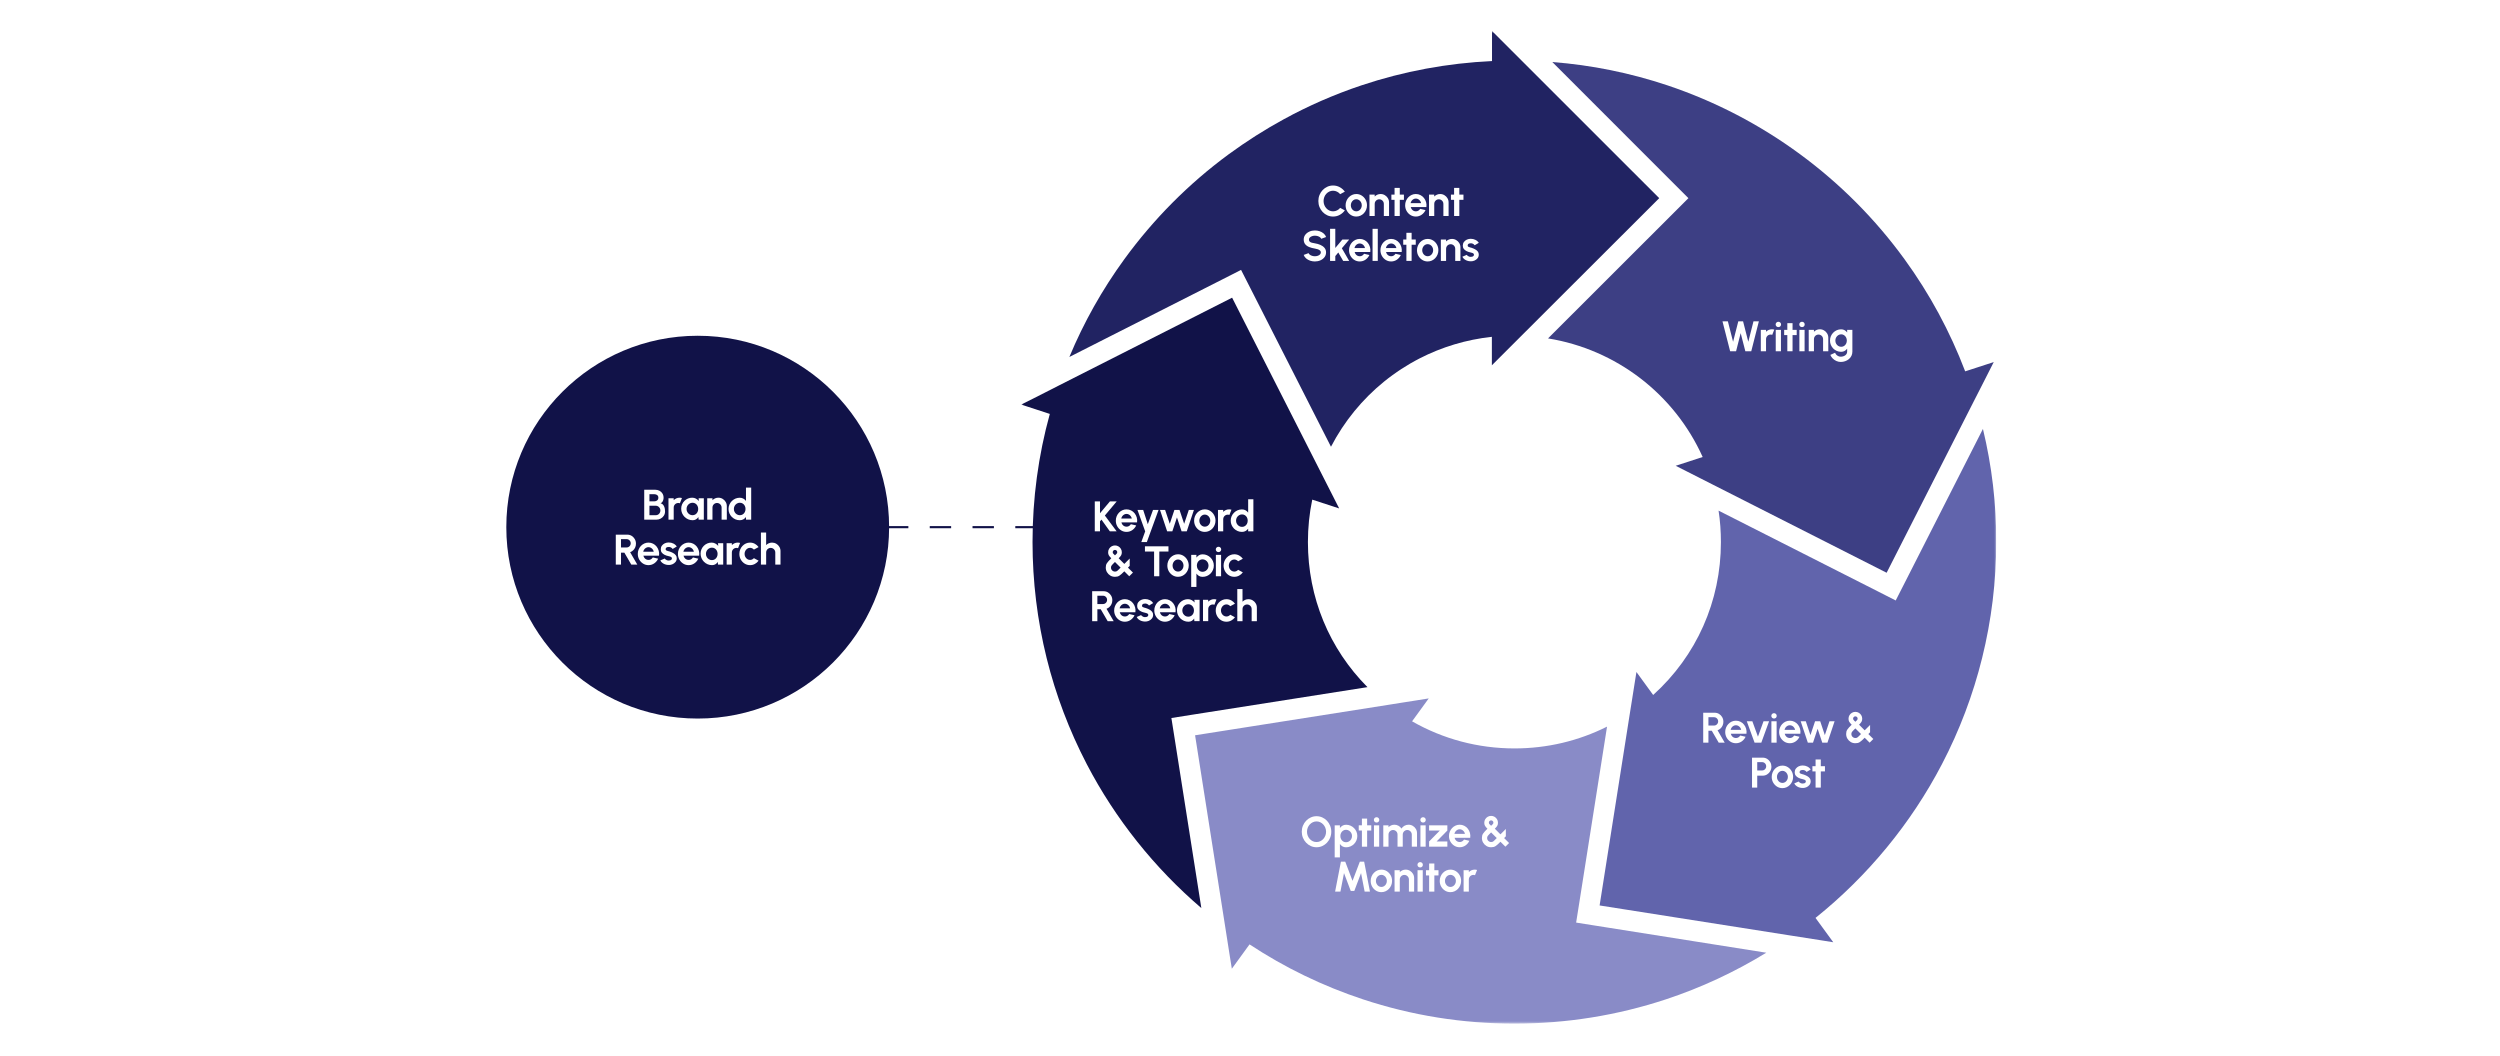 <svg width="1169" height="494" viewBox="0 0 1169 494" fill="none" xmlns="http://www.w3.org/2000/svg">
<rect width="1169" height="494" fill="white"/>
<line x1="254.75" y1="246.5" x2="492.75" y2="246.5" stroke="#111248" stroke-dasharray="10 10"/>
<circle cx="326.25" cy="246.5" r="89.5" fill="#111248"/>
<path d="M364.965 257.68V264H362.525V258.32C362.525 257.927 362.428 257.57 362.235 257.25C362.041 256.923 361.781 256.667 361.455 256.48C361.135 256.287 360.778 256.19 360.385 256.19C359.991 256.19 359.631 256.287 359.305 256.48C358.985 256.667 358.728 256.923 358.535 257.25C358.348 257.57 358.255 257.927 358.255 258.32V264H355.815L355.805 249H358.245L358.255 254.89C358.595 254.53 359.001 254.247 359.475 254.04C359.948 253.827 360.458 253.72 361.005 253.72C361.731 253.72 362.395 253.9 362.995 254.26C363.595 254.613 364.071 255.09 364.425 255.69C364.785 256.283 364.965 256.947 364.965 257.68Z" fill="white"/>
<path d="M352.523 260.99L354.723 262.18C354.263 262.807 353.686 263.31 352.993 263.69C352.299 264.07 351.543 264.26 350.723 264.26C349.803 264.26 348.963 264.023 348.203 263.55C347.449 263.077 346.846 262.443 346.393 261.65C345.946 260.85 345.723 259.967 345.723 259C345.723 258.267 345.853 257.583 346.113 256.95C346.373 256.31 346.729 255.75 347.183 255.27C347.643 254.783 348.176 254.403 348.783 254.13C349.389 253.857 350.036 253.72 350.723 253.72C351.543 253.72 352.299 253.91 352.993 254.29C353.686 254.67 354.263 255.18 354.723 255.82L352.523 257C352.289 256.733 352.013 256.527 351.693 256.38C351.379 256.233 351.056 256.16 350.723 256.16C350.243 256.16 349.809 256.293 349.423 256.56C349.036 256.82 348.729 257.167 348.503 257.6C348.276 258.027 348.163 258.493 348.163 259C348.163 259.5 348.276 259.967 348.503 260.4C348.729 260.827 349.036 261.17 349.423 261.43C349.809 261.69 350.243 261.82 350.723 261.82C351.069 261.82 351.399 261.747 351.713 261.6C352.026 261.447 352.296 261.243 352.523 260.99Z" fill="white"/>
<path d="M339.78 264L339.77 254H342.21L342.22 254.89C342.56 254.53 342.966 254.247 343.44 254.04C343.913 253.827 344.423 253.72 344.97 253.72C345.336 253.72 345.703 253.773 346.07 253.88L345.11 256.34C344.856 256.24 344.603 256.19 344.35 256.19C343.956 256.19 343.596 256.287 343.27 256.48C342.95 256.667 342.693 256.923 342.5 257.25C342.313 257.57 342.22 257.927 342.22 258.32V264H339.78Z" fill="white"/>
<path d="M335.738 254H338.178V264H335.738L335.628 262.76C335.354 263.207 334.991 263.57 334.538 263.85C334.091 264.123 333.561 264.26 332.948 264.26C332.208 264.26 331.514 264.12 330.868 263.84C330.221 263.56 329.651 263.173 329.158 262.68C328.671 262.187 328.288 261.617 328.008 260.97C327.734 260.323 327.598 259.63 327.598 258.89C327.598 258.177 327.728 257.507 327.988 256.88C328.254 256.253 328.624 255.703 329.098 255.23C329.571 254.757 330.118 254.387 330.738 254.12C331.358 253.853 332.024 253.72 332.738 253.72C333.398 253.72 333.988 253.867 334.508 254.16C335.034 254.453 335.481 254.827 335.848 255.28L335.738 254ZM332.888 261.91C333.408 261.91 333.868 261.78 334.268 261.52C334.668 261.26 334.981 260.91 335.208 260.47C335.434 260.023 335.548 259.533 335.548 259C335.548 258.46 335.434 257.97 335.208 257.53C334.981 257.083 334.664 256.73 334.258 256.47C333.858 256.21 333.401 256.08 332.888 256.08C332.374 256.08 331.904 256.213 331.478 256.48C331.058 256.74 330.721 257.09 330.468 257.53C330.221 257.97 330.098 258.46 330.098 259C330.098 259.54 330.224 260.03 330.478 260.47C330.731 260.91 331.068 261.26 331.488 261.52C331.914 261.78 332.381 261.91 332.888 261.91Z" fill="white"/>
<path d="M322 264.26C321.08 264.26 320.24 264.023 319.48 263.55C318.727 263.077 318.123 262.44 317.67 261.64C317.223 260.84 317 259.957 317 258.99C317 258.263 317.13 257.583 317.39 256.95C317.65 256.31 318.007 255.75 318.46 255.27C318.92 254.783 319.453 254.403 320.06 254.13C320.667 253.857 321.313 253.72 322 253.72C322.78 253.72 323.493 253.887 324.14 254.22C324.793 254.547 325.347 254.997 325.8 255.57C326.253 256.143 326.583 256.797 326.79 257.53C326.997 258.263 327.043 259.03 326.93 259.83H319.62C319.713 260.203 319.867 260.54 320.08 260.84C320.293 261.133 320.563 261.37 320.89 261.55C321.217 261.723 321.587 261.813 322 261.82C322.427 261.827 322.813 261.727 323.16 261.52C323.513 261.307 323.807 261.02 324.04 260.66L326.53 261.24C326.123 262.127 325.517 262.853 324.71 263.42C323.903 263.98 323 264.26 322 264.26ZM319.54 258H324.46C324.387 257.6 324.23 257.24 323.99 256.92C323.757 256.593 323.467 256.333 323.12 256.14C322.773 255.947 322.4 255.85 322 255.85C321.6 255.85 321.23 255.947 320.89 256.14C320.55 256.327 320.26 256.583 320.02 256.91C319.787 257.23 319.627 257.593 319.54 258Z" fill="white"/>
<path d="M312.416 264.18C311.896 264.147 311.392 264.043 310.906 263.87C310.426 263.69 309.999 263.447 309.626 263.14C309.252 262.833 308.966 262.467 308.766 262.04L310.826 261.16C310.906 261.293 311.036 261.437 311.216 261.59C311.396 261.737 311.609 261.86 311.856 261.96C312.109 262.06 312.386 262.11 312.686 262.11C312.939 262.11 313.179 262.077 313.406 262.01C313.639 261.937 313.826 261.827 313.966 261.68C314.112 261.533 314.186 261.343 314.186 261.11C314.186 260.863 314.099 260.673 313.926 260.54C313.759 260.4 313.546 260.297 313.286 260.23C313.032 260.157 312.786 260.09 312.546 260.03C311.912 259.903 311.322 259.707 310.776 259.44C310.236 259.173 309.799 258.83 309.466 258.41C309.139 257.983 308.976 257.47 308.976 256.87C308.976 256.21 309.149 255.64 309.496 255.16C309.849 254.68 310.306 254.31 310.866 254.05C311.432 253.79 312.042 253.66 312.696 253.66C313.489 253.66 314.216 253.827 314.876 254.16C315.542 254.487 316.069 254.95 316.456 255.55L314.526 256.69C314.432 256.53 314.302 256.383 314.136 256.25C313.969 256.11 313.779 255.997 313.566 255.91C313.352 255.817 313.129 255.763 312.896 255.75C312.596 255.737 312.322 255.763 312.076 255.83C311.829 255.897 311.629 256.01 311.476 256.17C311.329 256.33 311.256 256.543 311.256 256.81C311.256 257.063 311.356 257.253 311.556 257.38C311.756 257.5 311.996 257.593 312.276 257.66C312.562 257.727 312.836 257.8 313.096 257.88C313.682 258.073 314.232 258.31 314.746 258.59C315.266 258.87 315.682 259.213 315.996 259.62C316.309 260.027 316.459 260.513 316.446 261.08C316.446 261.727 316.252 262.293 315.866 262.78C315.479 263.26 314.979 263.627 314.366 263.88C313.759 264.133 313.109 264.233 312.416 264.18Z" fill="white"/>
<path d="M303.23 264.26C302.31 264.26 301.47 264.023 300.71 263.55C299.957 263.077 299.354 262.44 298.9 261.64C298.454 260.84 298.23 259.957 298.23 258.99C298.23 258.263 298.36 257.583 298.62 256.95C298.88 256.31 299.237 255.75 299.69 255.27C300.15 254.783 300.684 254.403 301.29 254.13C301.897 253.857 302.544 253.72 303.23 253.72C304.01 253.72 304.724 253.887 305.37 254.22C306.024 254.547 306.577 254.997 307.03 255.57C307.484 256.143 307.814 256.797 308.02 257.53C308.227 258.263 308.274 259.03 308.16 259.83H300.85C300.944 260.203 301.097 260.54 301.31 260.84C301.524 261.133 301.794 261.37 302.12 261.55C302.447 261.723 302.817 261.813 303.23 261.82C303.657 261.827 304.044 261.727 304.39 261.52C304.744 261.307 305.037 261.02 305.27 260.66L307.76 261.24C307.354 262.127 306.747 262.853 305.94 263.42C305.134 263.98 304.23 264.26 303.23 264.26ZM300.77 258H305.69C305.617 257.6 305.46 257.24 305.22 256.92C304.987 256.593 304.697 256.333 304.35 256.14C304.004 255.947 303.63 255.85 303.23 255.85C302.83 255.85 302.46 255.947 302.12 256.14C301.78 256.327 301.49 256.583 301.25 256.91C301.017 257.23 300.857 257.593 300.77 258Z" fill="white"/>
<path d="M287.941 264V250H293.311C294.071 250 294.758 250.19 295.371 250.57C295.985 250.95 296.471 251.46 296.831 252.1C297.191 252.733 297.371 253.437 297.371 254.21C297.371 254.843 297.255 255.427 297.021 255.96C296.795 256.487 296.475 256.943 296.061 257.33C295.655 257.717 295.185 258.01 294.651 258.21L298.001 264H295.191L291.951 258.43H290.381V264H287.941ZM290.381 255.99H293.031C293.378 255.99 293.695 255.903 293.981 255.73C294.268 255.557 294.498 255.323 294.671 255.03C294.845 254.737 294.931 254.41 294.931 254.05C294.931 253.683 294.845 253.353 294.671 253.06C294.498 252.767 294.268 252.533 293.981 252.36C293.695 252.187 293.378 252.1 293.031 252.1H290.381V255.99Z" fill="white"/>
<path d="M348.818 228H351.258V243H348.818V241.75C348.498 242.197 348.095 242.56 347.608 242.84C347.122 243.12 346.558 243.26 345.918 243.26C345.192 243.26 344.512 243.123 343.878 242.85C343.245 242.577 342.685 242.2 342.198 241.72C341.718 241.233 341.342 240.673 341.068 240.04C340.795 239.407 340.658 238.727 340.658 238C340.658 237.273 340.795 236.593 341.068 235.96C341.342 235.327 341.718 234.77 342.198 234.29C342.685 233.803 343.245 233.423 343.878 233.15C344.512 232.877 345.192 232.74 345.918 232.74C346.558 232.74 347.122 232.88 347.608 233.16C348.095 233.433 348.498 233.797 348.818 234.25V228ZM345.948 240.91C346.468 240.91 346.928 240.78 347.328 240.52C347.728 240.26 348.042 239.91 348.268 239.47C348.495 239.023 348.608 238.533 348.608 238C348.608 237.46 348.495 236.97 348.268 236.53C348.042 236.083 347.725 235.73 347.318 235.47C346.918 235.21 346.462 235.08 345.948 235.08C345.435 235.08 344.965 235.213 344.538 235.48C344.118 235.74 343.782 236.09 343.528 236.53C343.282 236.97 343.158 237.46 343.158 238C343.158 238.54 343.285 239.03 343.538 239.47C343.792 239.91 344.128 240.26 344.548 240.52C344.975 240.78 345.442 240.91 345.948 240.91Z" fill="white"/>
<path d="M339.861 236.68V243H337.421V237.32C337.421 236.927 337.325 236.57 337.131 236.25C336.938 235.923 336.678 235.667 336.351 235.48C336.031 235.287 335.675 235.19 335.281 235.19C334.888 235.19 334.528 235.287 334.201 235.48C333.881 235.667 333.625 235.923 333.431 236.25C333.245 236.57 333.151 236.927 333.151 237.32V243H330.711L330.701 233H333.141L333.151 233.89C333.491 233.53 333.898 233.247 334.371 233.04C334.845 232.827 335.355 232.72 335.901 232.72C336.628 232.72 337.291 232.9 337.891 233.26C338.491 233.613 338.968 234.09 339.321 234.69C339.681 235.283 339.861 235.947 339.861 236.68Z" fill="white"/>
<path d="M326.669 233H329.109V243H326.669L326.559 241.76C326.286 242.207 325.923 242.57 325.469 242.85C325.023 243.123 324.493 243.26 323.879 243.26C323.139 243.26 322.446 243.12 321.799 242.84C321.153 242.56 320.583 242.173 320.089 241.68C319.603 241.187 319.219 240.617 318.939 239.97C318.666 239.323 318.529 238.63 318.529 237.89C318.529 237.177 318.659 236.507 318.919 235.88C319.186 235.253 319.556 234.703 320.029 234.23C320.503 233.757 321.049 233.387 321.669 233.12C322.289 232.853 322.956 232.72 323.669 232.72C324.329 232.72 324.919 232.867 325.439 233.16C325.966 233.453 326.413 233.827 326.779 234.28L326.669 233ZM323.819 240.91C324.339 240.91 324.799 240.78 325.199 240.52C325.599 240.26 325.913 239.91 326.139 239.47C326.366 239.023 326.479 238.533 326.479 238C326.479 237.46 326.366 236.97 326.139 236.53C325.913 236.083 325.596 235.73 325.189 235.47C324.789 235.21 324.333 235.08 323.819 235.08C323.306 235.08 322.836 235.213 322.409 235.48C321.989 235.74 321.653 236.09 321.399 236.53C321.153 236.97 321.029 237.46 321.029 238C321.029 238.54 321.156 239.03 321.409 239.47C321.663 239.91 321.999 240.26 322.419 240.52C322.846 240.78 323.313 240.91 323.819 240.91Z" fill="white"/>
<path d="M312.586 243L312.576 233H315.016L315.026 233.89C315.366 233.53 315.773 233.247 316.246 233.04C316.72 232.827 317.23 232.72 317.776 232.72C318.143 232.72 318.51 232.773 318.876 232.88L317.916 235.34C317.663 235.24 317.41 235.19 317.156 235.19C316.763 235.19 316.403 235.287 316.076 235.48C315.756 235.667 315.5 235.923 315.306 236.25C315.12 236.57 315.026 236.927 315.026 237.32V243H312.586Z" fill="white"/>
<path d="M301.238 243V229H306.338C307.078 229 307.745 229.153 308.338 229.46C308.938 229.76 309.412 230.193 309.758 230.76C310.112 231.32 310.288 231.983 310.288 232.75C310.288 233.09 310.238 233.433 310.138 233.78C310.038 234.127 309.885 234.44 309.678 234.72C309.472 234.993 309.205 235.197 308.878 235.33C309.312 235.437 309.665 235.63 309.938 235.91C310.212 236.19 310.425 236.52 310.578 236.9C310.732 237.273 310.835 237.657 310.888 238.05C310.948 238.437 310.978 238.797 310.978 239.13C310.978 239.87 310.795 240.53 310.428 241.11C310.062 241.69 309.568 242.15 308.948 242.49C308.335 242.83 307.655 243 306.908 243H301.238ZM303.678 240.91H306.658C307.058 240.91 307.418 240.813 307.738 240.62C308.058 240.427 308.315 240.16 308.508 239.82C308.702 239.48 308.798 239.093 308.798 238.66C308.798 238.287 308.702 237.933 308.508 237.6C308.315 237.267 308.058 236.997 307.738 236.79C307.418 236.583 307.058 236.48 306.658 236.48H303.678V240.91ZM303.678 234.42H306.058C306.552 234.42 306.972 234.267 307.318 233.96C307.672 233.653 307.848 233.247 307.848 232.74C307.848 232.2 307.672 231.793 307.318 231.52C306.972 231.24 306.552 231.1 306.058 231.1H303.678V234.42Z" fill="white"/>
<g clip-path="url(#clip0_87602_10938)">
<mask id="mask0_87602_10938" style="mask-type:luminance" maskUnits="userSpaceOnUse" x="477" y="14" width="457" height="465">
<path d="M933.5 14.5H477.5V478.614H933.5V14.5Z" fill="white"/>
</mask>
<g mask="url(#mask0_87602_10938)">
<path d="M547.743 335.745L557.272 334.234L639.426 321.304C621.559 303.357 611.58 279.363 611.58 253.472C611.58 246.75 612.256 240.092 613.608 233.627L626.195 237.744L623.523 232.47L620.433 226.391L617.374 220.376L576.136 139.197L494.98 180.333L488.864 183.453L482.779 186.541L477.5 189.178L490.892 193.552C485.516 213.011 482.812 233.113 482.812 253.472C482.812 271.805 485.033 290.042 489.411 307.731C493.66 324.906 500.002 341.599 508.179 357.327C521.474 382.864 539.824 405.861 561.746 424.612L549.256 345.298L547.743 335.745Z" fill="#111248"/>
<path d="M746.528 432.91L736.999 431.399L738.512 421.878L751.453 339.766C738.126 346.456 723.414 349.962 708.187 349.962C691.158 349.962 674.804 345.588 660.286 337.289L668.076 326.579L662.249 327.512L655.489 328.573L648.825 329.635L558.816 343.819L572.949 433.618L574.011 440.404L575.073 447.159L576.007 452.98L584.28 441.594C600.763 452.466 618.565 461.085 637.333 467.293C660.157 474.851 683.979 478.646 708.155 478.646C732.331 478.646 756.186 474.819 778.978 467.293C795.428 461.857 811.17 454.524 825.914 445.486L746.528 432.91Z" fill="#898BC7"/>
<path d="M927.222 200.564L890.813 272.191L886.434 280.779L877.839 276.405L803.604 238.774C804.345 243.598 804.699 248.519 804.699 253.472C804.699 281.165 793.271 306.702 773.022 324.971L765.199 314.228L764.266 320.05L763.203 326.804L762.141 333.462L747.977 423.39L837.857 437.542L844.649 438.603L851.41 439.665L857.236 440.597L848.931 429.212C873.332 409.656 893.645 384.987 908.067 357.295C916.276 341.567 922.586 324.874 926.835 307.699C931.214 290.042 933.435 271.773 933.435 253.44C933.499 235.557 931.375 217.803 927.222 200.564Z" fill="#6164AC"/>
<path d="M918.917 173.643C911.834 155.021 902.338 137.428 890.556 121.218C876.906 102.434 860.488 85.935 841.785 72.169C822.824 58.21 801.931 47.371 779.686 39.909C762.238 34.088 744.211 30.421 725.861 29.006L782.68 85.838L789.505 92.657L782.68 99.475L723.865 158.237C755.671 163.416 782.841 184.129 796.169 213.687L783.549 217.803L788.829 220.473L794.913 223.561L800.933 226.616L882.186 267.817L923.391 186.766L926.514 180.655L929.604 174.576L932.276 169.301L918.917 173.643Z" fill="#3D3F84"/>
<path d="M711.537 28.363L706.676 23.506L701.847 18.681L697.662 14.5V28.555C676.834 29.52 656.36 33.316 636.626 39.909C630.252 42.032 623.974 44.476 617.826 47.146C616.345 47.789 614.864 48.465 613.415 49.14C611.935 49.815 610.486 50.523 609.037 51.23C607.589 51.938 606.14 52.678 604.691 53.418C603.243 54.157 601.826 54.929 600.41 55.701C591.428 60.59 582.801 66.09 574.495 72.169C555.792 85.934 539.406 102.434 525.724 121.217C515.359 135.466 506.763 150.775 500.035 166.921L571.727 130.577L580.322 126.203L584.7 134.79L622.365 208.894C628.546 196.994 637.044 186.669 647.185 178.436C648.505 177.374 649.825 176.345 651.177 175.38C652.529 174.415 653.881 173.45 655.265 172.55C656.649 171.649 658.034 170.813 659.45 169.977C660.867 169.173 662.283 168.369 663.732 167.629C674.13 162.29 685.59 158.784 697.598 157.498V170.813L701.783 166.632L706.611 161.807L711.376 157.047L775.856 92.657L711.537 28.363Z" fill="#212362"/>
<path d="M687.445 122.18C686.925 122.147 686.422 122.043 685.935 121.87C685.455 121.69 685.028 121.447 684.655 121.14C684.282 120.833 683.995 120.467 683.795 120.04L685.855 119.16C685.935 119.293 686.065 119.437 686.245 119.59C686.425 119.737 686.638 119.86 686.885 119.96C687.138 120.06 687.415 120.11 687.715 120.11C687.968 120.11 688.208 120.077 688.435 120.01C688.668 119.937 688.855 119.827 688.995 119.68C689.142 119.533 689.215 119.343 689.215 119.11C689.215 118.863 689.128 118.673 688.955 118.54C688.788 118.4 688.575 118.297 688.315 118.23C688.062 118.157 687.815 118.09 687.575 118.03C686.942 117.903 686.352 117.707 685.805 117.44C685.265 117.173 684.828 116.83 684.495 116.41C684.168 115.983 684.005 115.47 684.005 114.87C684.005 114.21 684.178 113.64 684.525 113.16C684.878 112.68 685.335 112.31 685.895 112.05C686.462 111.79 687.072 111.66 687.725 111.66C688.518 111.66 689.245 111.827 689.905 112.16C690.572 112.487 691.098 112.95 691.485 113.55L689.555 114.69C689.462 114.53 689.332 114.383 689.165 114.25C688.998 114.11 688.808 113.997 688.595 113.91C688.382 113.817 688.158 113.763 687.925 113.75C687.625 113.737 687.352 113.763 687.105 113.83C686.858 113.897 686.658 114.01 686.505 114.17C686.358 114.33 686.285 114.543 686.285 114.81C686.285 115.063 686.385 115.253 686.585 115.38C686.785 115.5 687.025 115.593 687.305 115.66C687.592 115.727 687.865 115.8 688.125 115.88C688.712 116.073 689.262 116.31 689.775 116.59C690.295 116.87 690.712 117.213 691.025 117.62C691.338 118.027 691.488 118.513 691.475 119.08C691.475 119.727 691.282 120.293 690.895 120.78C690.508 121.26 690.008 121.627 689.395 121.88C688.788 122.133 688.138 122.233 687.445 122.18Z" fill="white"/>
<path d="M682.902 115.68V122H680.462V116.32C680.462 115.927 680.366 115.57 680.172 115.25C679.979 114.923 679.719 114.667 679.392 114.48C679.072 114.287 678.716 114.19 678.322 114.19C677.929 114.19 677.569 114.287 677.242 114.48C676.922 114.667 676.666 114.923 676.472 115.25C676.286 115.57 676.192 115.927 676.192 116.32V122H673.752L673.742 112H676.182L676.192 112.89C676.532 112.53 676.939 112.247 677.412 112.04C677.886 111.827 678.396 111.72 678.942 111.72C679.669 111.72 680.332 111.9 680.932 112.26C681.532 112.613 682.009 113.09 682.362 113.69C682.722 114.283 682.902 114.947 682.902 115.68Z" fill="white"/>
<path d="M667.584 122.26C666.664 122.26 665.824 122.023 665.064 121.55C664.311 121.077 663.707 120.443 663.254 119.65C662.807 118.85 662.584 117.967 662.584 117C662.584 116.267 662.714 115.583 662.974 114.95C663.234 114.31 663.591 113.75 664.044 113.27C664.504 112.783 665.037 112.403 665.644 112.13C666.251 111.857 666.897 111.72 667.584 111.72C668.504 111.72 669.341 111.957 670.094 112.43C670.854 112.903 671.457 113.54 671.904 114.34C672.357 115.14 672.584 116.027 672.584 117C672.584 117.727 672.454 118.407 672.194 119.04C671.934 119.673 671.574 120.233 671.114 120.72C670.661 121.2 670.131 121.577 669.524 121.85C668.924 122.123 668.277 122.26 667.584 122.26ZM667.584 119.82C668.071 119.82 668.507 119.69 668.894 119.43C669.281 119.17 669.584 118.827 669.804 118.4C670.031 117.973 670.144 117.507 670.144 117C670.144 116.48 670.027 116.007 669.794 115.58C669.567 115.147 669.257 114.803 668.864 114.55C668.477 114.29 668.051 114.16 667.584 114.16C667.104 114.16 666.671 114.29 666.284 114.55C665.897 114.81 665.591 115.157 665.364 115.59C665.137 116.023 665.024 116.493 665.024 117C665.024 117.527 665.141 118.003 665.374 118.43C665.607 118.857 665.917 119.197 666.304 119.45C666.697 119.697 667.124 119.82 667.584 119.82Z" fill="white"/>
<path d="M662.01 114.44H660.07V122H657.63V114.44H656.15V112H657.63V108.86H660.07V112H662.01V114.44Z" fill="white"/>
<path d="M650.494 122.26C649.574 122.26 648.734 122.023 647.974 121.55C647.221 121.077 646.617 120.44 646.164 119.64C645.717 118.84 645.494 117.957 645.494 116.99C645.494 116.263 645.624 115.583 645.884 114.95C646.144 114.31 646.501 113.75 646.954 113.27C647.414 112.783 647.947 112.403 648.554 112.13C649.161 111.857 649.807 111.72 650.494 111.72C651.274 111.72 651.987 111.887 652.634 112.22C653.287 112.547 653.841 112.997 654.294 113.57C654.747 114.143 655.077 114.797 655.284 115.53C655.491 116.263 655.537 117.03 655.424 117.83H648.114C648.207 118.203 648.361 118.54 648.574 118.84C648.787 119.133 649.057 119.37 649.384 119.55C649.711 119.723 650.081 119.813 650.494 119.82C650.921 119.827 651.307 119.727 651.654 119.52C652.007 119.307 652.301 119.02 652.534 118.66L655.024 119.24C654.617 120.127 654.011 120.853 653.204 121.42C652.397 121.98 651.494 122.26 650.494 122.26ZM648.034 116H652.954C652.881 115.6 652.724 115.24 652.484 114.92C652.251 114.593 651.961 114.333 651.614 114.14C651.267 113.947 650.894 113.85 650.494 113.85C650.094 113.85 649.724 113.947 649.384 114.14C649.044 114.327 648.754 114.583 648.514 114.91C648.281 115.23 648.121 115.593 648.034 116Z" fill="white"/>
<path d="M641.807 122V107H644.247V122H641.807Z" fill="white"/>
<path d="M635.807 122.26C634.887 122.26 634.047 122.023 633.287 121.55C632.533 121.077 631.93 120.44 631.477 119.64C631.03 118.84 630.807 117.957 630.807 116.99C630.807 116.263 630.937 115.583 631.197 114.95C631.457 114.31 631.813 113.75 632.267 113.27C632.727 112.783 633.26 112.403 633.867 112.13C634.473 111.857 635.12 111.72 635.807 111.72C636.587 111.72 637.3 111.887 637.947 112.22C638.6 112.547 639.153 112.997 639.607 113.57C640.06 114.143 640.39 114.797 640.597 115.53C640.803 116.263 640.85 117.03 640.737 117.83H633.427C633.52 118.203 633.673 118.54 633.887 118.84C634.1 119.133 634.37 119.37 634.697 119.55C635.023 119.723 635.393 119.813 635.807 119.82C636.233 119.827 636.62 119.727 636.967 119.52C637.32 119.307 637.613 119.02 637.847 118.66L640.337 119.24C639.93 120.127 639.323 120.853 638.517 121.42C637.71 121.98 636.807 122.26 635.807 122.26ZM633.347 116H638.267C638.193 115.6 638.037 115.24 637.797 114.92C637.563 114.593 637.273 114.333 636.927 114.14C636.58 113.947 636.207 113.85 635.807 113.85C635.407 113.85 635.037 113.947 634.697 114.14C634.357 114.327 634.067 114.583 633.827 114.91C633.593 115.23 633.433 115.593 633.347 116Z" fill="white"/>
<path d="M630.873 122H628.063L625.783 118.07L624.383 119.74V122H621.943V107H624.383V115.95L627.693 112H630.883L627.453 116.09L630.873 122Z" fill="white"/>
<path d="M614.844 122.26C614.07 122.26 613.327 122.14 612.614 121.9C611.907 121.653 611.287 121.303 610.754 120.85C610.22 120.39 609.837 119.84 609.604 119.2L611.894 118.36C611.987 118.627 612.177 118.87 612.464 119.09C612.75 119.31 613.1 119.487 613.514 119.62C613.927 119.753 614.37 119.82 614.844 119.82C615.33 119.82 615.784 119.747 616.204 119.6C616.63 119.447 616.974 119.237 617.234 118.97C617.494 118.697 617.624 118.38 617.624 118.02C617.624 117.653 617.487 117.353 617.214 117.12C616.94 116.88 616.59 116.69 616.164 116.55C615.737 116.41 615.297 116.303 614.844 116.23C613.85 116.077 612.96 115.84 612.174 115.52C611.387 115.2 610.764 114.757 610.304 114.19C609.85 113.623 609.624 112.89 609.624 111.99C609.624 111.143 609.867 110.403 610.354 109.77C610.84 109.137 611.48 108.643 612.274 108.29C613.067 107.937 613.924 107.76 614.844 107.76C615.61 107.76 616.35 107.88 617.064 108.12C617.777 108.36 618.4 108.71 618.934 109.17C619.474 109.63 619.86 110.183 620.094 110.83L617.794 111.66C617.7 111.393 617.51 111.15 617.224 110.93C616.937 110.71 616.587 110.537 616.174 110.41C615.76 110.277 615.317 110.21 614.844 110.21C614.37 110.203 613.92 110.28 613.494 110.44C613.074 110.593 612.73 110.803 612.464 111.07C612.197 111.337 612.064 111.643 612.064 111.99C612.064 112.437 612.187 112.773 612.434 113C612.687 113.227 613.024 113.393 613.444 113.5C613.864 113.6 614.33 113.693 614.844 113.78C615.777 113.927 616.64 114.173 617.434 114.52C618.227 114.867 618.864 115.33 619.344 115.91C619.824 116.483 620.064 117.187 620.064 118.02C620.064 118.867 619.824 119.61 619.344 120.25C618.864 120.883 618.227 121.377 617.434 121.73C616.64 122.083 615.777 122.26 614.844 122.26Z" fill="white"/>
<path d="M684.317 93.44H682.377V101H679.937V93.44H678.457V91H679.937V87.86H682.377V91H684.317V93.44Z" fill="white"/>
<path d="M677.365 94.68V101H674.925V95.32C674.925 94.927 674.828 94.57 674.635 94.25C674.442 93.923 674.182 93.667 673.855 93.48C673.535 93.287 673.178 93.19 672.785 93.19C672.392 93.19 672.032 93.287 671.705 93.48C671.385 93.667 671.128 93.923 670.935 94.25C670.748 94.57 670.655 94.927 670.655 95.32V101H668.215L668.205 91H670.645L670.655 91.89C670.995 91.53 671.402 91.247 671.875 91.04C672.348 90.827 672.858 90.72 673.405 90.72C674.132 90.72 674.795 90.9 675.395 91.26C675.995 91.613 676.472 92.09 676.825 92.69C677.185 93.283 677.365 93.947 677.365 94.68Z" fill="white"/>
<path d="M662.047 101.26C661.127 101.26 660.287 101.023 659.527 100.55C658.774 100.077 658.17 99.44 657.717 98.64C657.27 97.84 657.047 96.957 657.047 95.99C657.047 95.263 657.177 94.583 657.437 93.95C657.697 93.31 658.054 92.75 658.507 92.27C658.967 91.783 659.5 91.403 660.107 91.13C660.714 90.857 661.36 90.72 662.047 90.72C662.827 90.72 663.54 90.887 664.187 91.22C664.84 91.547 665.394 91.997 665.847 92.57C666.3 93.143 666.63 93.797 666.837 94.53C667.044 95.263 667.09 96.03 666.977 96.83H659.667C659.76 97.203 659.914 97.54 660.127 97.84C660.34 98.133 660.61 98.37 660.937 98.55C661.264 98.723 661.634 98.813 662.047 98.82C662.474 98.827 662.86 98.727 663.207 98.52C663.56 98.307 663.854 98.02 664.087 97.66L666.577 98.24C666.17 99.127 665.564 99.853 664.757 100.42C663.95 100.98 663.047 101.26 662.047 101.26ZM659.587 95H664.507C664.434 94.6 664.277 94.24 664.037 93.92C663.804 93.593 663.514 93.333 663.167 93.14C662.82 92.947 662.447 92.85 662.047 92.85C661.647 92.85 661.277 92.947 660.937 93.14C660.597 93.327 660.307 93.583 660.067 93.91C659.834 94.23 659.674 94.593 659.587 95Z" fill="white"/>
<path d="M656.473 93.44H654.533V101H652.093V93.44H650.613V91H652.093V87.86H654.533V91H656.473V93.44Z" fill="white"/>
<path d="M649.521 94.68V101H647.081V95.32C647.081 94.927 646.985 94.57 646.791 94.25C646.598 93.923 646.338 93.667 646.011 93.48C645.691 93.287 645.335 93.19 644.941 93.19C644.548 93.19 644.188 93.287 643.861 93.48C643.541 93.667 643.285 93.923 643.091 94.25C642.905 94.57 642.811 94.927 642.811 95.32V101H640.371L640.361 91H642.801L642.811 91.89C643.151 91.53 643.558 91.247 644.031 91.04C644.505 90.827 645.015 90.72 645.561 90.72C646.288 90.72 646.951 90.9 647.551 91.26C648.151 91.613 648.628 92.09 648.981 92.69C649.341 93.283 649.521 93.947 649.521 94.68Z" fill="white"/>
<path d="M634.205 101.26C633.285 101.26 632.445 101.023 631.685 100.55C630.932 100.077 630.328 99.443 629.875 98.65C629.428 97.85 629.205 96.967 629.205 96C629.205 95.267 629.335 94.583 629.595 93.95C629.855 93.31 630.212 92.75 630.665 92.27C631.125 91.783 631.658 91.403 632.265 91.13C632.872 90.857 633.518 90.72 634.205 90.72C635.125 90.72 635.962 90.957 636.715 91.43C637.475 91.903 638.078 92.54 638.525 93.34C638.978 94.14 639.205 95.027 639.205 96C639.205 96.727 639.075 97.407 638.815 98.04C638.555 98.673 638.195 99.233 637.735 99.72C637.282 100.2 636.752 100.577 636.145 100.85C635.545 101.123 634.898 101.26 634.205 101.26ZM634.205 98.82C634.692 98.82 635.128 98.69 635.515 98.43C635.902 98.17 636.205 97.827 636.425 97.4C636.652 96.973 636.765 96.507 636.765 96C636.765 95.48 636.648 95.007 636.415 94.58C636.188 94.147 635.878 93.803 635.485 93.55C635.098 93.29 634.672 93.16 634.205 93.16C633.725 93.16 633.292 93.29 632.905 93.55C632.518 93.81 632.212 94.157 631.985 94.59C631.758 95.023 631.645 95.493 631.645 96C631.645 96.527 631.762 97.003 631.995 97.43C632.228 97.857 632.538 98.197 632.925 98.45C633.318 98.697 633.745 98.82 634.205 98.82Z" fill="white"/>
<path d="M623.345 101.26C622.398 101.26 621.508 101.073 620.675 100.7C619.842 100.32 619.108 99.797 618.475 99.13C617.848 98.463 617.355 97.693 616.995 96.82C616.642 95.94 616.465 95 616.465 94C616.465 92.993 616.642 92.053 616.995 91.18C617.355 90.3 617.848 89.53 618.475 88.87C619.108 88.203 619.842 87.683 620.675 87.31C621.508 86.93 622.398 86.74 623.345 86.74C624.478 86.74 625.522 87.003 626.475 87.53C627.428 88.05 628.218 88.747 628.845 89.62L626.665 90.79C626.272 90.303 625.782 89.913 625.195 89.62C624.615 89.327 623.998 89.18 623.345 89.18C622.732 89.18 622.155 89.307 621.615 89.56C621.075 89.807 620.602 90.153 620.195 90.6C619.788 91.04 619.472 91.553 619.245 92.14C619.018 92.72 618.905 93.34 618.905 94C618.905 94.667 619.018 95.29 619.245 95.87C619.478 96.45 619.798 96.963 620.205 97.41C620.612 97.85 621.082 98.197 621.615 98.45C622.155 98.697 622.732 98.82 623.345 98.82C624.012 98.82 624.632 98.673 625.205 98.38C625.785 98.08 626.272 97.687 626.665 97.2L628.845 98.38C628.218 99.247 627.428 99.943 626.475 100.47C625.522 100.997 624.478 101.26 623.345 101.26Z" fill="white"/>
<path d="M863.731 154.247H866.171V164.437C866.171 165.157 866.024 165.81 865.731 166.397C865.438 166.99 865.038 167.497 864.531 167.917C864.024 168.343 863.444 168.67 862.791 168.897C862.138 169.13 861.451 169.247 860.731 169.247C860.031 169.247 859.358 169.103 858.711 168.817C858.064 168.53 857.491 168.137 856.991 167.637C856.498 167.143 856.121 166.58 855.861 165.947L858.091 164.937C858.224 165.303 858.424 165.623 858.691 165.897C858.964 166.177 859.278 166.393 859.631 166.547C859.984 166.707 860.351 166.787 860.731 166.787C861.118 166.787 861.488 166.733 861.841 166.627C862.201 166.52 862.524 166.363 862.811 166.157C863.098 165.957 863.321 165.71 863.481 165.417C863.648 165.13 863.731 164.803 863.731 164.437V163.027C863.418 163.467 863.024 163.823 862.551 164.097C862.078 164.37 861.531 164.507 860.911 164.507C860.191 164.507 859.518 164.37 858.891 164.097C858.264 163.823 857.711 163.447 857.231 162.967C856.758 162.48 856.384 161.92 856.111 161.287C855.844 160.653 855.711 159.973 855.711 159.247C855.711 158.52 855.844 157.84 856.111 157.207C856.384 156.573 856.758 156.017 857.231 155.537C857.711 155.05 858.264 154.67 858.891 154.397C859.518 154.123 860.191 153.987 860.911 153.987C861.531 153.987 862.078 154.123 862.551 154.397C863.024 154.663 863.418 155.017 863.731 155.457V154.247ZM860.941 162.157C861.454 162.157 861.908 162.027 862.301 161.767C862.701 161.5 863.014 161.147 863.241 160.707C863.468 160.26 863.581 159.773 863.581 159.247C863.581 158.713 863.464 158.227 863.231 157.787C863.004 157.347 862.691 156.993 862.291 156.727C861.898 156.46 861.448 156.327 860.941 156.327C860.441 156.327 859.984 156.46 859.571 156.727C859.158 156.987 858.828 157.337 858.581 157.777C858.334 158.217 858.211 158.707 858.211 159.247C858.211 159.787 858.334 160.277 858.581 160.717C858.828 161.157 859.158 161.507 859.571 161.767C859.984 162.027 860.441 162.157 860.941 162.157Z" fill="white"/>
<path d="M854.914 157.927V164.247H852.474V158.567C852.474 158.173 852.377 157.817 852.184 157.497C851.991 157.17 851.731 156.913 851.404 156.727C851.084 156.533 850.727 156.437 850.334 156.437C849.941 156.437 849.581 156.533 849.254 156.727C848.934 156.913 848.677 157.17 848.484 157.497C848.297 157.817 848.204 158.173 848.204 158.567V164.247H845.764L845.754 154.247H848.194L848.204 155.137C848.544 154.777 848.951 154.493 849.424 154.287C849.897 154.073 850.407 153.967 850.954 153.967C851.681 153.967 852.344 154.147 852.944 154.507C853.544 154.86 854.021 155.337 854.374 155.937C854.734 156.53 854.914 157.193 854.914 157.927Z" fill="white"/>
<path d="M841.388 154.247H843.828V164.247H841.388V154.247ZM842.628 152.957C842.268 152.957 841.964 152.84 841.718 152.607C841.471 152.367 841.348 152.067 841.348 151.707C841.348 151.353 841.471 151.057 841.718 150.817C841.964 150.577 842.264 150.457 842.618 150.457C842.971 150.457 843.268 150.577 843.508 150.817C843.754 151.057 843.878 151.353 843.878 151.707C843.878 152.067 843.758 152.367 843.518 152.607C843.278 152.84 842.981 152.957 842.628 152.957Z" fill="white"/>
<path d="M840.135 156.687H838.195V164.247H835.755V156.687H834.275V154.247H835.755V151.107H838.195V154.247H840.135V156.687Z" fill="white"/>
<path d="M830.333 154.247H832.773V164.247H830.333V154.247ZM831.573 152.957C831.213 152.957 830.91 152.84 830.663 152.607C830.416 152.367 830.293 152.067 830.293 151.707C830.293 151.353 830.416 151.057 830.663 150.817C830.91 150.577 831.21 150.457 831.563 150.457C831.916 150.457 832.213 150.577 832.453 150.817C832.7 151.057 832.823 151.353 832.823 151.707C832.823 152.067 832.703 152.367 832.463 152.607C832.223 152.84 831.926 152.957 831.573 152.957Z" fill="white"/>
<path d="M823.36 164.247L823.35 154.247H825.79L825.8 155.137C826.14 154.777 826.546 154.493 827.02 154.287C827.493 154.073 828.003 153.967 828.55 153.967C828.916 153.967 829.283 154.02 829.65 154.127L828.69 156.587C828.436 156.487 828.183 156.437 827.93 156.437C827.536 156.437 827.176 156.533 826.85 156.727C826.53 156.913 826.273 157.17 826.08 157.497C825.893 157.817 825.8 158.173 825.8 158.567V164.247H823.36Z" fill="white"/>
<path d="M809.01 164.247L805.43 150.247H807.95L810.39 159.817L812.83 150.247H815.06L817.5 159.817L819.93 150.247H822.45L818.89 164.247H816.12L813.94 155.767L811.79 164.247H809.01Z" fill="white"/>
<path d="M853.344 360.715H851.404V368.275H848.964V360.715H847.484V358.275H848.964V355.135H851.404V358.275H853.344V360.715Z" fill="white"/>
<path d="M842.642 368.455C842.122 368.421 841.619 368.318 841.132 368.145C840.652 367.965 840.226 367.721 839.852 367.415C839.479 367.108 839.192 366.741 838.992 366.315L841.052 365.435C841.132 365.568 841.262 365.711 841.442 365.865C841.622 366.011 841.836 366.135 842.082 366.235C842.336 366.335 842.612 366.385 842.912 366.385C843.166 366.385 843.406 366.351 843.632 366.285C843.866 366.211 844.052 366.101 844.192 365.955C844.339 365.808 844.412 365.618 844.412 365.385C844.412 365.138 844.326 364.948 844.152 364.815C843.986 364.675 843.772 364.571 843.512 364.505C843.259 364.431 843.012 364.365 842.772 364.305C842.139 364.178 841.549 363.981 841.002 363.715C840.462 363.448 840.026 363.105 839.692 362.685C839.366 362.258 839.202 361.745 839.202 361.145C839.202 360.485 839.376 359.915 839.722 359.435C840.076 358.955 840.532 358.585 841.092 358.325C841.659 358.065 842.269 357.935 842.922 357.935C843.716 357.935 844.442 358.101 845.102 358.435C845.769 358.761 846.296 359.225 846.682 359.825L844.752 360.965C844.659 360.805 844.529 360.658 844.362 360.525C844.196 360.385 844.006 360.271 843.792 360.185C843.579 360.091 843.356 360.038 843.122 360.025C842.822 360.011 842.549 360.038 842.302 360.105C842.056 360.171 841.856 360.285 841.702 360.445C841.556 360.605 841.482 360.818 841.482 361.085C841.482 361.338 841.582 361.528 841.782 361.655C841.982 361.775 842.222 361.868 842.502 361.935C842.789 362.001 843.062 362.075 843.322 362.155C843.909 362.348 844.459 362.585 844.972 362.865C845.492 363.145 845.909 363.488 846.222 363.895C846.536 364.301 846.686 364.788 846.672 365.355C846.672 366.001 846.479 366.568 846.092 367.055C845.706 367.535 845.206 367.901 844.592 368.155C843.986 368.408 843.336 368.508 842.642 368.455Z" fill="white"/>
<path d="M833.457 368.535C832.537 368.535 831.697 368.298 830.937 367.825C830.184 367.351 829.58 366.718 829.127 365.925C828.68 365.125 828.457 364.241 828.457 363.275C828.457 362.541 828.587 361.858 828.847 361.225C829.107 360.585 829.464 360.025 829.917 359.545C830.377 359.058 830.91 358.678 831.517 358.405C832.124 358.131 832.77 357.995 833.457 357.995C834.377 357.995 835.214 358.231 835.967 358.705C836.727 359.178 837.33 359.815 837.777 360.615C838.23 361.415 838.457 362.301 838.457 363.275C838.457 364.001 838.327 364.681 838.067 365.315C837.807 365.948 837.447 366.508 836.987 366.995C836.534 367.475 836.004 367.851 835.397 368.125C834.797 368.398 834.15 368.535 833.457 368.535ZM833.457 366.095C833.944 366.095 834.38 365.965 834.767 365.705C835.154 365.445 835.457 365.101 835.677 364.675C835.904 364.248 836.017 363.781 836.017 363.275C836.017 362.755 835.9 362.281 835.667 361.855C835.44 361.421 835.13 361.078 834.737 360.825C834.35 360.565 833.924 360.435 833.457 360.435C832.977 360.435 832.544 360.565 832.157 360.825C831.77 361.085 831.464 361.431 831.237 361.865C831.01 362.298 830.897 362.768 830.897 363.275C830.897 363.801 831.014 364.278 831.247 364.705C831.48 365.131 831.79 365.471 832.177 365.725C832.57 365.971 832.997 366.095 833.457 366.095Z" fill="white"/>
<path d="M819.242 368.274V354.274H824.242C825.002 354.274 825.689 354.464 826.302 354.844C826.922 355.224 827.412 355.734 827.772 356.374C828.132 357.014 828.312 357.718 828.312 358.484C828.312 359.271 828.126 359.984 827.752 360.624C827.386 361.258 826.892 361.764 826.272 362.144C825.652 362.518 824.976 362.704 824.242 362.704H821.682V368.274H819.242ZM821.682 360.264H823.982C824.329 360.264 824.646 360.178 824.932 360.004C825.219 359.831 825.446 359.598 825.612 359.304C825.786 359.011 825.872 358.684 825.872 358.324C825.872 357.958 825.786 357.628 825.612 357.334C825.446 357.041 825.219 356.808 824.932 356.634C824.646 356.461 824.329 356.374 823.982 356.374H821.682V360.264Z" fill="white"/>
<path d="M867.56 347.535C866.74 347.535 866.006 347.335 865.36 346.935C864.713 346.535 864.2 346.008 863.82 345.355C863.446 344.695 863.26 343.985 863.26 343.225C863.26 342.798 863.3 342.425 863.38 342.105C863.46 341.785 863.596 341.475 863.79 341.175C863.983 340.868 864.246 340.535 864.58 340.175C864.913 339.808 865.333 339.371 865.84 338.865C865.566 338.585 865.333 338.335 865.14 338.115C864.953 337.895 864.803 337.681 864.69 337.475C864.576 337.261 864.493 337.045 864.44 336.825C864.393 336.605 864.37 336.355 864.37 336.075C864.37 335.461 864.516 334.915 864.81 334.435C865.103 333.948 865.493 333.565 865.98 333.285C866.466 333.005 866.993 332.865 867.56 332.865C868.153 332.865 868.69 333.008 869.17 333.295C869.656 333.575 870.043 333.958 870.33 334.445C870.623 334.931 870.77 335.475 870.77 336.075C870.77 336.361 870.743 336.618 870.69 336.845C870.643 337.071 870.56 337.288 870.44 337.495C870.326 337.701 870.173 337.915 869.98 338.135C869.793 338.355 869.563 338.598 869.29 338.865L871.93 341.505L874.45 338.975V342.425L873.64 343.235L875.97 345.555L874.24 347.275L871.93 344.965C871.416 345.478 870.976 345.901 870.61 346.235C870.243 346.568 869.906 346.831 869.6 347.025C869.3 347.211 868.99 347.341 868.67 347.415C868.356 347.495 867.986 347.535 867.56 347.535ZM867.56 345.095C867.793 345.095 867.996 345.068 868.17 345.015C868.343 344.955 868.516 344.855 868.69 344.715C868.863 344.568 869.066 344.375 869.3 344.135C869.54 343.895 869.84 343.595 870.2 343.235L867.56 340.595C867.186 340.975 866.876 341.285 866.63 341.525C866.39 341.765 866.203 341.971 866.07 342.145C865.936 342.311 865.84 342.478 865.78 342.645C865.726 342.811 865.7 343.008 865.7 343.235C865.7 343.595 865.786 343.915 865.96 344.195C866.14 344.475 866.37 344.695 866.65 344.855C866.936 345.015 867.24 345.095 867.56 345.095ZM867.56 337.495C867.86 337.208 868.083 336.991 868.23 336.845C868.383 336.698 868.486 336.571 868.54 336.465C868.6 336.351 868.63 336.205 868.63 336.025C868.63 335.691 868.516 335.431 868.29 335.245C868.063 335.058 867.82 334.965 867.56 334.965C867.28 334.965 867.033 335.068 866.82 335.275C866.613 335.481 866.51 335.731 866.51 336.025C866.51 336.205 866.54 336.355 866.6 336.475C866.666 336.595 866.776 336.728 866.93 336.875C867.083 337.021 867.293 337.228 867.56 337.495Z" fill="white"/>
<path d="M847.764 347.274H845.344L842.004 337.274H844.394L846.564 343.744L848.724 337.274H851.134L853.294 343.744L855.464 337.274H857.854L854.514 347.274H852.094L849.924 340.774L847.764 347.274Z" fill="white"/>
<path d="M836.916 347.535C835.996 347.535 835.156 347.298 834.396 346.825C833.643 346.351 833.039 345.715 832.586 344.915C832.139 344.115 831.916 343.231 831.916 342.265C831.916 341.538 832.046 340.858 832.306 340.225C832.566 339.585 832.923 339.025 833.376 338.545C833.836 338.058 834.369 337.678 834.976 337.405C835.583 337.131 836.229 336.995 836.916 336.995C837.696 336.995 838.409 337.161 839.056 337.495C839.709 337.821 840.263 338.271 840.716 338.845C841.169 339.418 841.499 340.071 841.706 340.805C841.913 341.538 841.959 342.305 841.846 343.105H834.536C834.629 343.478 834.783 343.815 834.996 344.115C835.209 344.408 835.479 344.645 835.806 344.825C836.133 344.998 836.503 345.088 836.916 345.095C837.343 345.101 837.729 345.001 838.076 344.795C838.429 344.581 838.723 344.295 838.956 343.935L841.446 344.515C841.039 345.401 840.433 346.128 839.626 346.695C838.819 347.255 837.916 347.535 836.916 347.535ZM834.456 341.275H839.376C839.303 340.875 839.146 340.515 838.906 340.195C838.673 339.868 838.383 339.608 838.036 339.415C837.689 339.221 837.316 339.125 836.916 339.125C836.516 339.125 836.146 339.221 835.806 339.415C835.466 339.601 835.176 339.858 834.936 340.185C834.703 340.505 834.543 340.868 834.456 341.275Z" fill="white"/>
<path d="M828.306 337.274H830.746V347.274H828.306V337.274ZM829.546 335.984C829.186 335.984 828.882 335.868 828.636 335.634C828.389 335.394 828.266 335.094 828.266 334.734C828.266 334.381 828.389 334.084 828.636 333.844C828.882 333.604 829.182 333.484 829.536 333.484C829.889 333.484 830.186 333.604 830.426 333.844C830.672 334.084 830.796 334.381 830.796 334.734C830.796 335.094 830.676 335.394 830.436 335.634C830.196 335.868 829.899 335.984 829.546 335.984Z" fill="white"/>
<path d="M823.587 347.274H820.437L816.797 337.264H819.397L822.017 344.464L824.627 337.264H827.227L823.587 347.274Z" fill="white"/>
<path d="M811.709 347.535C810.789 347.535 809.949 347.298 809.189 346.825C808.436 346.351 807.832 345.715 807.379 344.915C806.932 344.115 806.709 343.231 806.709 342.265C806.709 341.538 806.839 340.858 807.099 340.225C807.359 339.585 807.716 339.025 808.169 338.545C808.629 338.058 809.162 337.678 809.769 337.405C810.376 337.131 811.022 336.995 811.709 336.995C812.489 336.995 813.202 337.161 813.849 337.495C814.502 337.821 815.056 338.271 815.509 338.845C815.962 339.418 816.292 340.071 816.499 340.805C816.706 341.538 816.752 342.305 816.639 343.105H809.329C809.422 343.478 809.576 343.815 809.789 344.115C810.002 344.408 810.272 344.645 810.599 344.825C810.926 344.998 811.296 345.088 811.709 345.095C812.136 345.101 812.522 345.001 812.869 344.795C813.222 344.581 813.516 344.295 813.749 343.935L816.239 344.515C815.832 345.401 815.226 346.128 814.419 346.695C813.612 347.255 812.709 347.535 811.709 347.535ZM809.249 341.275H814.169C814.096 340.875 813.939 340.515 813.699 340.195C813.466 339.868 813.176 339.608 812.829 339.415C812.482 339.221 812.109 339.125 811.709 339.125C811.309 339.125 810.939 339.221 810.599 339.415C810.259 339.601 809.969 339.858 809.729 340.185C809.496 340.505 809.336 340.868 809.249 341.275Z" fill="white"/>
<path d="M796.42 347.274V333.274H801.79C802.55 333.274 803.237 333.464 803.85 333.844C804.463 334.224 804.95 334.734 805.31 335.374C805.67 336.008 805.85 336.711 805.85 337.484C805.85 338.118 805.733 338.701 805.5 339.234C805.273 339.761 804.953 340.218 804.54 340.604C804.133 340.991 803.663 341.284 803.13 341.484L806.48 347.274H803.67L800.43 341.704H798.86V347.274H796.42ZM798.86 339.264H801.51C801.857 339.264 802.173 339.178 802.46 339.004C802.747 338.831 802.977 338.598 803.15 338.304C803.323 338.011 803.41 337.684 803.41 337.324C803.41 336.958 803.323 336.628 803.15 336.334C802.977 336.041 802.747 335.808 802.46 335.634C802.173 335.461 801.857 335.374 801.51 335.374H798.86V339.264Z" fill="white"/>
<path d="M684.385 416.915L684.375 406.915H686.815L686.825 407.805C687.165 407.445 687.572 407.162 688.045 406.955C688.518 406.742 689.028 406.635 689.575 406.635C689.942 406.635 690.308 406.689 690.675 406.795L689.715 409.255C689.462 409.155 689.208 409.105 688.955 409.105C688.562 409.105 688.202 409.202 687.875 409.395C687.555 409.582 687.298 409.839 687.105 410.165C686.918 410.485 686.825 410.842 686.825 411.235V416.915H684.385Z" fill="white"/>
<path d="M678.219 417.175C677.299 417.175 676.459 416.939 675.699 416.465C674.945 415.992 674.342 415.359 673.889 414.565C673.442 413.765 673.219 412.882 673.219 411.915C673.219 411.182 673.349 410.499 673.609 409.865C673.869 409.225 674.225 408.665 674.679 408.185C675.139 407.699 675.672 407.319 676.279 407.045C676.885 406.772 677.532 406.635 678.219 406.635C679.139 406.635 679.975 406.872 680.729 407.345C681.489 407.819 682.092 408.455 682.539 409.255C682.992 410.055 683.219 410.942 683.219 411.915C683.219 412.642 683.089 413.322 682.829 413.955C682.569 414.589 682.209 415.149 681.749 415.635C681.295 416.115 680.765 416.492 680.159 416.765C679.559 417.039 678.912 417.175 678.219 417.175ZM678.219 414.735C678.705 414.735 679.142 414.605 679.529 414.345C679.915 414.085 680.219 413.742 680.439 413.315C680.665 412.889 680.779 412.422 680.779 411.915C680.779 411.395 680.662 410.922 680.429 410.495C680.202 410.062 679.892 409.719 679.499 409.465C679.112 409.205 678.685 409.075 678.219 409.075C677.739 409.075 677.305 409.205 676.919 409.465C676.532 409.725 676.225 410.072 675.999 410.505C675.772 410.939 675.659 411.409 675.659 411.915C675.659 412.442 675.775 412.919 676.009 413.345C676.242 413.772 676.552 414.112 676.939 414.365C677.332 414.612 677.759 414.735 678.219 414.735Z" fill="white"/>
<path d="M672.645 409.355H670.705V416.915H668.265V409.355H666.785V406.915H668.265V403.775H670.705V406.915H672.645V409.355Z" fill="white"/>
<path d="M662.841 406.915H665.281V416.915H662.841V406.915ZM664.081 405.625C663.721 405.625 663.417 405.509 663.171 405.275C662.924 405.035 662.801 404.735 662.801 404.375C662.801 404.022 662.924 403.725 663.171 403.485C663.417 403.245 663.717 403.125 664.071 403.125C664.424 403.125 664.721 403.245 664.961 403.485C665.207 403.725 665.331 404.022 665.331 404.375C665.331 404.735 665.211 405.035 664.971 405.275C664.731 405.509 664.434 405.625 664.081 405.625Z" fill="white"/>
<path d="M661.25 410.595V416.915H658.81V411.235C658.81 410.842 658.713 410.485 658.52 410.165C658.327 409.839 658.067 409.582 657.74 409.395C657.42 409.202 657.063 409.105 656.67 409.105C656.277 409.105 655.917 409.202 655.59 409.395C655.27 409.582 655.013 409.839 654.82 410.165C654.633 410.485 654.54 410.842 654.54 411.235V416.915H652.1L652.09 406.915H654.53L654.54 407.805C654.88 407.445 655.287 407.162 655.76 406.955C656.233 406.742 656.743 406.635 657.29 406.635C658.017 406.635 658.68 406.815 659.28 407.175C659.88 407.529 660.357 408.005 660.71 408.605C661.07 409.199 661.25 409.862 661.25 410.595Z" fill="white"/>
<path d="M645.932 417.175C645.012 417.175 644.172 416.939 643.412 416.465C642.658 415.992 642.055 415.359 641.602 414.565C641.155 413.765 640.932 412.882 640.932 411.915C640.932 411.182 641.062 410.499 641.322 409.865C641.582 409.225 641.938 408.665 642.392 408.185C642.852 407.699 643.385 407.319 643.992 407.045C644.598 406.772 645.245 406.635 645.932 406.635C646.852 406.635 647.688 406.872 648.442 407.345C649.202 407.819 649.805 408.455 650.252 409.255C650.705 410.055 650.932 410.942 650.932 411.915C650.932 412.642 650.802 413.322 650.542 413.955C650.282 414.589 649.922 415.149 649.462 415.635C649.008 416.115 648.478 416.492 647.872 416.765C647.272 417.039 646.625 417.175 645.932 417.175ZM645.932 414.735C646.418 414.735 646.855 414.605 647.242 414.345C647.628 414.085 647.932 413.742 648.152 413.315C648.378 412.889 648.492 412.422 648.492 411.915C648.492 411.395 648.375 410.922 648.142 410.495C647.915 410.062 647.605 409.719 647.212 409.465C646.825 409.205 646.398 409.075 645.932 409.075C645.452 409.075 645.018 409.205 644.632 409.465C644.245 409.725 643.938 410.072 643.712 410.505C643.485 410.939 643.372 411.409 643.372 411.915C643.372 412.442 643.488 412.919 643.722 413.345C643.955 413.772 644.265 414.112 644.652 414.365C645.045 414.612 645.472 414.735 645.932 414.735Z" fill="white"/>
<path d="M624.295 416.915L627.015 402.915H629.035L632.445 411.885L635.855 402.915H637.875L640.595 416.915H638.105L636.425 408.255L633.275 416.595H631.605L628.455 408.255L626.785 416.915H624.295Z" fill="white"/>
<path d="M697.241 396.175C696.421 396.175 695.688 395.975 695.041 395.575C694.395 395.175 693.881 394.649 693.501 393.995C693.128 393.335 692.941 392.625 692.941 391.865C692.941 391.439 692.981 391.065 693.061 390.745C693.141 390.425 693.278 390.115 693.471 389.815C693.665 389.509 693.928 389.175 694.261 388.815C694.595 388.449 695.015 388.012 695.521 387.505C695.248 387.225 695.015 386.975 694.821 386.755C694.635 386.535 694.485 386.322 694.371 386.115C694.258 385.902 694.175 385.685 694.121 385.465C694.075 385.245 694.051 384.995 694.051 384.715C694.051 384.102 694.198 383.555 694.491 383.075C694.785 382.589 695.175 382.205 695.661 381.925C696.148 381.645 696.675 381.505 697.241 381.505C697.835 381.505 698.371 381.649 698.851 381.935C699.338 382.215 699.725 382.599 700.011 383.085C700.305 383.572 700.451 384.115 700.451 384.715C700.451 385.002 700.425 385.259 700.371 385.485C700.325 385.712 700.241 385.929 700.121 386.135C700.008 386.342 699.855 386.555 699.661 386.775C699.475 386.995 699.245 387.239 698.971 387.505L701.611 390.145L704.131 387.615V391.065L703.321 391.875L705.651 394.195L703.921 395.915L701.611 393.605C701.098 394.119 700.658 394.542 700.291 394.875C699.925 395.209 699.588 395.472 699.281 395.665C698.981 395.852 698.671 395.982 698.351 396.055C698.038 396.135 697.668 396.175 697.241 396.175ZM697.241 393.735C697.475 393.735 697.678 393.709 697.851 393.655C698.025 393.595 698.198 393.495 698.371 393.355C698.545 393.209 698.748 393.015 698.981 392.775C699.221 392.535 699.521 392.235 699.881 391.875L697.241 389.235C696.868 389.615 696.558 389.925 696.311 390.165C696.071 390.405 695.885 390.612 695.751 390.785C695.618 390.952 695.521 391.119 695.461 391.285C695.408 391.452 695.381 391.649 695.381 391.875C695.381 392.235 695.468 392.555 695.641 392.835C695.821 393.115 696.051 393.335 696.331 393.495C696.618 393.655 696.921 393.735 697.241 393.735ZM697.241 386.135C697.541 385.849 697.765 385.632 697.911 385.485C698.065 385.339 698.168 385.212 698.221 385.105C698.281 384.992 698.311 384.845 698.311 384.665C698.311 384.332 698.198 384.072 697.971 383.885C697.745 383.699 697.501 383.605 697.241 383.605C696.961 383.605 696.715 383.709 696.501 383.915C696.295 384.122 696.191 384.372 696.191 384.665C696.191 384.845 696.221 384.995 696.281 385.115C696.348 385.235 696.458 385.369 696.611 385.515C696.765 385.662 696.975 385.869 697.241 386.135Z" fill="white"/>
<path d="M682.545 396.175C681.625 396.175 680.785 395.939 680.025 395.465C679.272 394.992 678.668 394.355 678.215 393.555C677.768 392.755 677.545 391.872 677.545 390.905C677.545 390.179 677.675 389.499 677.935 388.865C678.195 388.225 678.552 387.665 679.005 387.185C679.465 386.699 679.998 386.319 680.605 386.045C681.212 385.772 681.858 385.635 682.545 385.635C683.325 385.635 684.038 385.802 684.685 386.135C685.338 386.462 685.892 386.912 686.345 387.485C686.798 388.059 687.128 388.712 687.335 389.445C687.542 390.179 687.588 390.945 687.475 391.745H680.165C680.258 392.119 680.412 392.455 680.625 392.755C680.838 393.049 681.108 393.285 681.435 393.465C681.762 393.639 682.132 393.729 682.545 393.735C682.972 393.742 683.358 393.642 683.705 393.435C684.058 393.222 684.352 392.935 684.585 392.575L687.075 393.155C686.668 394.042 686.062 394.769 685.255 395.335C684.448 395.895 683.545 396.175 682.545 396.175ZM680.085 389.915H685.005C684.932 389.515 684.775 389.155 684.535 388.835C684.302 388.509 684.012 388.249 683.665 388.055C683.318 387.862 682.945 387.765 682.545 387.765C682.145 387.765 681.775 387.862 681.435 388.055C681.095 388.242 680.805 388.499 680.565 388.825C680.332 389.145 680.172 389.509 680.085 389.915Z" fill="white"/>
<path d="M676.782 388.355L671.752 393.475H676.782V395.915H668.242V393.475L673.272 388.355H668.242V385.915H676.782V388.355Z" fill="white"/>
<path d="M664.198 385.915H666.638V395.915H664.198V385.915ZM665.438 384.625C665.078 384.625 664.775 384.509 664.528 384.275C664.282 384.035 664.158 383.735 664.158 383.375C664.158 383.022 664.282 382.725 664.528 382.485C664.775 382.245 665.075 382.125 665.428 382.125C665.782 382.125 666.078 382.245 666.318 382.485C666.565 382.725 666.688 383.022 666.688 383.375C666.688 383.735 666.568 384.035 666.328 384.275C666.088 384.509 665.792 384.625 665.438 384.625Z" fill="white"/>
<path d="M646.826 395.915V385.915H649.266V386.805C649.606 386.445 650.013 386.162 650.486 385.955C650.96 385.742 651.47 385.635 652.016 385.635C652.71 385.635 653.346 385.799 653.926 386.125C654.513 386.452 654.98 386.889 655.326 387.435C655.68 386.889 656.146 386.452 656.726 386.125C657.306 385.799 657.943 385.635 658.636 385.635C659.37 385.635 660.033 385.815 660.626 386.175C661.226 386.529 661.703 387.005 662.056 387.605C662.416 388.199 662.596 388.862 662.596 389.595V395.915H660.156V390.245C660.156 389.859 660.06 389.505 659.866 389.185C659.68 388.859 659.426 388.599 659.106 388.405C658.793 388.205 658.44 388.105 658.046 388.105C657.653 388.105 657.296 388.202 656.976 388.395C656.663 388.582 656.41 388.835 656.216 389.155C656.023 389.475 655.926 389.839 655.926 390.245V395.915H653.486V390.245C653.486 389.839 653.393 389.475 653.206 389.155C653.02 388.835 652.766 388.582 652.446 388.395C652.126 388.202 651.77 388.105 651.376 388.105C650.99 388.105 650.636 388.205 650.316 388.405C649.996 388.599 649.74 388.859 649.546 389.185C649.36 389.505 649.266 389.859 649.266 390.245V395.915H646.826Z" fill="white"/>
<path d="M642.46 385.915H644.9V395.915H642.46V385.915ZM643.7 384.625C643.34 384.625 643.037 384.509 642.79 384.275C642.543 384.035 642.42 383.735 642.42 383.375C642.42 383.022 642.543 382.725 642.79 382.485C643.037 382.245 643.337 382.125 643.69 382.125C644.043 382.125 644.34 382.245 644.58 382.485C644.827 382.725 644.95 383.022 644.95 383.375C644.95 383.735 644.83 384.035 644.59 384.275C644.35 384.509 644.053 384.625 643.7 384.625Z" fill="white"/>
<path d="M641.208 388.355H639.268V395.915H636.828V388.355H635.348V385.915H636.828V382.775H639.268V385.915H641.208V388.355Z" fill="white"/>
<path d="M626.54 400.915H624.1V385.915H626.54V387.185C626.866 386.732 627.266 386.365 627.74 386.085C628.22 385.799 628.78 385.655 629.42 385.655C630.153 385.655 630.836 385.792 631.47 386.065C632.103 386.339 632.66 386.719 633.14 387.205C633.626 387.685 634.003 388.242 634.27 388.875C634.543 389.509 634.68 390.189 634.68 390.915C634.68 391.642 634.543 392.325 634.27 392.965C634.003 393.605 633.626 394.169 633.14 394.655C632.66 395.135 632.103 395.512 631.47 395.785C630.836 396.059 630.153 396.195 629.42 396.195C628.78 396.195 628.22 396.055 627.74 395.775C627.266 395.489 626.866 395.119 626.54 394.665V400.915ZM629.39 388.005C628.883 388.005 628.43 388.139 628.03 388.405C627.63 388.665 627.316 389.015 627.09 389.455C626.863 389.895 626.75 390.382 626.75 390.915C626.75 391.449 626.863 391.939 627.09 392.385C627.316 392.825 627.63 393.179 628.03 393.445C628.43 393.705 628.883 393.835 629.39 393.835C629.903 393.835 630.373 393.705 630.8 393.445C631.226 393.185 631.566 392.835 631.82 392.395C632.073 391.949 632.2 391.455 632.2 390.915C632.2 390.382 632.073 389.895 631.82 389.455C631.566 389.015 631.226 388.665 630.8 388.405C630.38 388.139 629.91 388.005 629.39 388.005Z" fill="white"/>
<path d="M615.609 396.175C614.662 396.175 613.772 395.989 612.939 395.615C612.106 395.235 611.372 394.712 610.739 394.045C610.106 393.379 609.609 392.609 609.249 391.735C608.889 390.855 608.709 389.915 608.709 388.915C608.709 387.915 608.889 386.979 609.249 386.105C609.609 385.225 610.106 384.452 610.739 383.785C611.372 383.119 612.106 382.599 612.939 382.225C613.772 381.845 614.662 381.655 615.609 381.655C616.562 381.655 617.456 381.845 618.289 382.225C619.122 382.599 619.856 383.119 620.489 383.785C621.122 384.452 621.616 385.225 621.969 386.105C622.329 386.979 622.509 387.915 622.509 388.915C622.509 389.915 622.329 390.855 621.969 391.735C621.616 392.609 621.122 393.379 620.489 394.045C619.856 394.712 619.122 395.235 618.289 395.615C617.456 395.989 616.562 396.175 615.609 396.175ZM615.609 393.735C616.222 393.735 616.799 393.609 617.339 393.355C617.879 393.102 618.352 392.755 618.759 392.315C619.172 391.869 619.492 391.355 619.719 390.775C619.952 390.195 620.069 389.575 620.069 388.915C620.069 388.255 619.952 387.635 619.719 387.055C619.486 386.469 619.162 385.955 618.749 385.515C618.342 385.075 617.869 384.729 617.329 384.475C616.796 384.222 616.222 384.095 615.609 384.095C614.996 384.095 614.419 384.222 613.879 384.475C613.339 384.729 612.862 385.079 612.449 385.525C612.042 385.965 611.722 386.475 611.489 387.055C611.262 387.635 611.149 388.255 611.149 388.915C611.149 389.582 611.266 390.205 611.499 390.785C611.732 391.365 612.052 391.879 612.459 392.325C612.872 392.765 613.346 393.112 613.879 393.365C614.419 393.612 614.996 393.735 615.609 393.735Z" fill="white"/>
<path d="M587.715 284.138V290.458H585.275V284.778C585.275 284.384 585.178 284.028 584.985 283.708C584.791 283.381 584.531 283.124 584.205 282.938C583.885 282.744 583.528 282.648 583.135 282.648C582.741 282.648 582.381 282.744 582.055 282.938C581.735 283.124 581.478 283.381 581.285 283.708C581.098 284.028 581.005 284.384 581.005 284.778V290.458H578.565L578.555 275.458H580.995L581.005 281.348C581.345 280.988 581.751 280.704 582.225 280.498C582.698 280.284 583.208 280.178 583.755 280.178C584.481 280.178 585.145 280.358 585.745 280.718C586.345 281.071 586.821 281.548 587.175 282.148C587.535 282.741 587.715 283.404 587.715 284.138Z" fill="white"/>
<path d="M575.273 287.447L577.473 288.637C577.013 289.264 576.436 289.767 575.743 290.147C575.049 290.527 574.293 290.717 573.473 290.717C572.553 290.717 571.713 290.481 570.953 290.007C570.199 289.534 569.596 288.901 569.143 288.107C568.696 287.307 568.473 286.424 568.473 285.457C568.473 284.724 568.603 284.041 568.863 283.407C569.123 282.767 569.479 282.207 569.933 281.727C570.393 281.241 570.926 280.861 571.533 280.587C572.139 280.314 572.786 280.177 573.473 280.177C574.293 280.177 575.049 280.367 575.743 280.747C576.436 281.127 577.013 281.637 577.473 282.277L575.273 283.457C575.039 283.191 574.763 282.984 574.443 282.837C574.129 282.691 573.806 282.617 573.473 282.617C572.993 282.617 572.559 282.751 572.173 283.017C571.786 283.277 571.479 283.624 571.253 284.057C571.026 284.484 570.913 284.951 570.913 285.457C570.913 285.957 571.026 286.424 571.253 286.857C571.479 287.284 571.786 287.627 572.173 287.887C572.559 288.147 572.993 288.277 573.473 288.277C573.819 288.277 574.149 288.204 574.463 288.057C574.776 287.904 575.046 287.701 575.273 287.447Z" fill="white"/>
<path d="M562.53 290.457L562.52 280.457H564.96L564.97 281.347C565.31 280.987 565.716 280.704 566.19 280.497C566.663 280.284 567.173 280.177 567.72 280.177C568.086 280.177 568.453 280.231 568.82 280.337L567.86 282.797C567.606 282.697 567.353 282.647 567.1 282.647C566.706 282.647 566.346 282.744 566.02 282.937C565.7 283.124 565.443 283.381 565.25 283.707C565.063 284.027 564.97 284.384 564.97 284.777V290.457H562.53Z" fill="white"/>
<path d="M558.488 280.457H560.928V290.457H558.488L558.378 289.217C558.104 289.664 557.741 290.027 557.288 290.307C556.841 290.581 556.311 290.717 555.698 290.717C554.958 290.717 554.264 290.577 553.618 290.297C552.971 290.017 552.401 289.631 551.908 289.137C551.421 288.644 551.038 288.074 550.758 287.427C550.484 286.781 550.348 286.087 550.348 285.347C550.348 284.634 550.478 283.964 550.738 283.337C551.004 282.711 551.374 282.161 551.848 281.687C552.321 281.214 552.868 280.844 553.488 280.577C554.108 280.311 554.774 280.177 555.488 280.177C556.148 280.177 556.738 280.324 557.258 280.617C557.784 280.911 558.231 281.284 558.598 281.737L558.488 280.457ZM555.638 288.367C556.158 288.367 556.618 288.237 557.018 287.977C557.418 287.717 557.731 287.367 557.958 286.927C558.184 286.481 558.298 285.991 558.298 285.457C558.298 284.917 558.184 284.427 557.958 283.987C557.731 283.541 557.414 283.187 557.008 282.927C556.608 282.667 556.151 282.537 555.638 282.537C555.124 282.537 554.654 282.671 554.228 282.937C553.808 283.197 553.471 283.547 553.218 283.987C552.971 284.427 552.848 284.917 552.848 285.457C552.848 285.997 552.974 286.487 553.228 286.927C553.481 287.367 553.818 287.717 554.238 287.977C554.664 288.237 555.131 288.367 555.638 288.367Z" fill="white"/>
<path d="M544.75 290.717C543.83 290.717 542.99 290.481 542.23 290.007C541.477 289.534 540.873 288.897 540.42 288.097C539.973 287.297 539.75 286.414 539.75 285.447C539.75 284.721 539.88 284.041 540.14 283.407C540.4 282.767 540.757 282.207 541.21 281.727C541.67 281.241 542.203 280.861 542.81 280.587C543.417 280.314 544.063 280.177 544.75 280.177C545.53 280.177 546.243 280.344 546.89 280.677C547.543 281.004 548.097 281.454 548.55 282.027C549.003 282.601 549.333 283.254 549.54 283.987C549.747 284.721 549.793 285.487 549.68 286.287H542.37C542.463 286.661 542.617 286.997 542.83 287.297C543.043 287.591 543.313 287.827 543.64 288.007C543.967 288.181 544.337 288.271 544.75 288.277C545.177 288.284 545.563 288.184 545.91 287.977C546.263 287.764 546.557 287.477 546.79 287.117L549.28 287.697C548.873 288.584 548.267 289.311 547.46 289.877C546.653 290.437 545.75 290.717 544.75 290.717ZM542.29 284.457H547.21C547.137 284.057 546.98 283.697 546.74 283.377C546.507 283.051 546.217 282.791 545.87 282.597C545.523 282.404 545.15 282.307 544.75 282.307C544.35 282.307 543.98 282.404 543.64 282.597C543.3 282.784 543.01 283.041 542.77 283.367C542.537 283.687 542.377 284.051 542.29 284.457Z" fill="white"/>
<path d="M535.166 290.637C534.646 290.604 534.142 290.501 533.656 290.327C533.176 290.147 532.749 289.904 532.376 289.597C532.002 289.291 531.716 288.924 531.516 288.497L533.576 287.617C533.656 287.751 533.786 287.894 533.966 288.047C534.146 288.194 534.359 288.317 534.606 288.417C534.859 288.517 535.136 288.567 535.436 288.567C535.689 288.567 535.929 288.534 536.156 288.467C536.389 288.394 536.576 288.284 536.716 288.137C536.862 287.991 536.936 287.801 536.936 287.567C536.936 287.321 536.849 287.131 536.676 286.997C536.509 286.857 536.296 286.754 536.036 286.687C535.782 286.614 535.536 286.547 535.296 286.487C534.662 286.361 534.072 286.164 533.526 285.897C532.986 285.631 532.549 285.287 532.216 284.867C531.889 284.441 531.726 283.927 531.726 283.327C531.726 282.667 531.899 282.097 532.246 281.617C532.599 281.137 533.056 280.767 533.616 280.507C534.182 280.247 534.792 280.117 535.446 280.117C536.239 280.117 536.966 280.284 537.626 280.617C538.292 280.944 538.819 281.407 539.206 282.007L537.276 283.147C537.182 282.987 537.052 282.841 536.886 282.707C536.719 282.567 536.529 282.454 536.316 282.367C536.102 282.274 535.879 282.221 535.646 282.207C535.346 282.194 535.072 282.221 534.826 282.287C534.579 282.354 534.379 282.467 534.226 282.627C534.079 282.787 534.006 283.001 534.006 283.267C534.006 283.521 534.106 283.711 534.306 283.837C534.506 283.957 534.746 284.051 535.026 284.117C535.312 284.184 535.586 284.257 535.846 284.337C536.432 284.531 536.982 284.767 537.496 285.047C538.016 285.327 538.432 285.671 538.746 286.077C539.059 286.484 539.209 286.971 539.196 287.537C539.196 288.184 539.002 288.751 538.616 289.237C538.229 289.717 537.729 290.084 537.116 290.337C536.509 290.591 535.859 290.691 535.166 290.637Z" fill="white"/>
<path d="M525.98 290.717C525.06 290.717 524.22 290.481 523.46 290.007C522.707 289.534 522.104 288.897 521.65 288.097C521.204 287.297 520.98 286.414 520.98 285.447C520.98 284.721 521.11 284.041 521.37 283.407C521.63 282.767 521.987 282.207 522.44 281.727C522.9 281.241 523.434 280.861 524.04 280.587C524.647 280.314 525.294 280.177 525.98 280.177C526.76 280.177 527.474 280.344 528.12 280.677C528.774 281.004 529.327 281.454 529.78 282.027C530.234 282.601 530.564 283.254 530.77 283.987C530.977 284.721 531.024 285.487 530.91 286.287H523.6C523.694 286.661 523.847 286.997 524.06 287.297C524.274 287.591 524.544 287.827 524.87 288.007C525.197 288.181 525.567 288.271 525.98 288.277C526.407 288.284 526.794 288.184 527.14 287.977C527.494 287.764 527.787 287.477 528.02 287.117L530.51 287.697C530.104 288.584 529.497 289.311 528.69 289.877C527.884 290.437 526.98 290.717 525.98 290.717ZM523.52 284.457H528.44C528.367 284.057 528.21 283.697 527.97 283.377C527.737 283.051 527.447 282.791 527.1 282.597C526.754 282.404 526.38 282.307 525.98 282.307C525.58 282.307 525.21 282.404 524.87 282.597C524.53 282.784 524.24 283.041 524 283.367C523.767 283.687 523.607 284.051 523.52 284.457Z" fill="white"/>
<path d="M510.691 290.458V276.458H516.061C516.821 276.458 517.508 276.648 518.121 277.028C518.735 277.408 519.221 277.918 519.581 278.558C519.941 279.191 520.121 279.894 520.121 280.668C520.121 281.301 520.005 281.884 519.771 282.418C519.545 282.944 519.225 283.401 518.811 283.788C518.405 284.174 517.935 284.468 517.401 284.668L520.751 290.458H517.941L514.701 284.888H513.131V290.458H510.691ZM513.131 282.448H515.781C516.128 282.448 516.445 282.361 516.731 282.188C517.018 282.014 517.248 281.781 517.421 281.488C517.595 281.194 517.681 280.868 517.681 280.508C517.681 280.141 517.595 279.811 517.421 279.518C517.248 279.224 517.018 278.991 516.731 278.818C516.445 278.644 516.128 278.558 515.781 278.558H513.131V282.448Z" fill="white"/>
<path d="M578.95 266.447L581.15 267.637C580.69 268.264 580.114 268.767 579.42 269.147C578.727 269.527 577.97 269.717 577.15 269.717C576.23 269.717 575.39 269.481 574.63 269.007C573.877 268.534 573.274 267.901 572.82 267.107C572.374 266.307 572.15 265.424 572.15 264.457C572.15 263.724 572.28 263.041 572.54 262.407C572.8 261.767 573.157 261.207 573.61 260.727C574.07 260.241 574.604 259.861 575.21 259.587C575.817 259.314 576.464 259.177 577.15 259.177C577.97 259.177 578.727 259.367 579.42 259.747C580.114 260.127 580.69 260.637 581.15 261.277L578.95 262.457C578.717 262.191 578.44 261.984 578.12 261.837C577.807 261.691 577.484 261.617 577.15 261.617C576.67 261.617 576.237 261.751 575.85 262.017C575.464 262.277 575.157 262.624 574.93 263.057C574.704 263.484 574.59 263.951 574.59 264.457C574.59 264.957 574.704 265.424 574.93 265.857C575.157 266.284 575.464 266.627 575.85 266.887C576.237 267.147 576.67 267.277 577.15 267.277C577.497 267.277 577.827 267.204 578.14 267.057C578.454 266.904 578.724 266.701 578.95 266.447Z" fill="white"/>
<path d="M568.54 259.457H570.98V269.457H568.54V259.457ZM569.78 258.167C569.42 258.167 569.117 258.051 568.87 257.817C568.623 257.577 568.5 257.277 568.5 256.917C568.5 256.564 568.623 256.267 568.87 256.027C569.117 255.787 569.417 255.667 569.77 255.667C570.123 255.667 570.42 255.787 570.66 256.027C570.907 256.267 571.03 256.564 571.03 256.917C571.03 257.277 570.91 257.577 570.67 257.817C570.43 258.051 570.133 258.167 569.78 258.167Z" fill="white"/>
<path d="M559.446 274.458H557.006V259.458H559.446V260.728C559.773 260.274 560.173 259.908 560.646 259.628C561.126 259.341 561.686 259.198 562.326 259.198C563.059 259.198 563.743 259.334 564.376 259.608C565.009 259.881 565.566 260.261 566.046 260.748C566.533 261.228 566.909 261.784 567.176 262.418C567.449 263.051 567.586 263.731 567.586 264.458C567.586 265.184 567.449 265.868 567.176 266.508C566.909 267.148 566.533 267.711 566.046 268.198C565.566 268.678 565.009 269.054 564.376 269.328C563.743 269.601 563.059 269.738 562.326 269.738C561.686 269.738 561.126 269.598 560.646 269.318C560.173 269.031 559.773 268.661 559.446 268.208V274.458ZM562.296 261.548C561.789 261.548 561.336 261.681 560.936 261.948C560.536 262.208 560.223 262.558 559.996 262.998C559.769 263.438 559.656 263.924 559.656 264.458C559.656 264.991 559.769 265.481 559.996 265.928C560.223 266.368 560.536 266.721 560.936 266.988C561.336 267.248 561.789 267.378 562.296 267.378C562.809 267.378 563.279 267.248 563.706 266.988C564.133 266.728 564.473 266.378 564.726 265.938C564.979 265.491 565.106 264.998 565.106 264.458C565.106 263.924 564.979 263.438 564.726 262.998C564.473 262.558 564.133 262.208 563.706 261.948C563.286 261.681 562.816 261.548 562.296 261.548Z" fill="white"/>
<path d="M550.85 269.717C549.93 269.717 549.09 269.481 548.33 269.007C547.576 268.534 546.973 267.901 546.52 267.107C546.073 266.307 545.85 265.424 545.85 264.457C545.85 263.724 545.98 263.041 546.24 262.407C546.5 261.767 546.856 261.207 547.31 260.727C547.77 260.241 548.303 259.861 548.91 259.587C549.516 259.314 550.163 259.177 550.85 259.177C551.77 259.177 552.606 259.414 553.36 259.887C554.12 260.361 554.723 260.997 555.17 261.797C555.623 262.597 555.85 263.484 555.85 264.457C555.85 265.184 555.72 265.864 555.46 266.497C555.2 267.131 554.84 267.691 554.38 268.177C553.926 268.657 553.396 269.034 552.79 269.307C552.19 269.581 551.543 269.717 550.85 269.717ZM550.85 267.277C551.336 267.277 551.773 267.147 552.16 266.887C552.546 266.627 552.85 266.284 553.07 265.857C553.296 265.431 553.41 264.964 553.41 264.457C553.41 263.937 553.293 263.464 553.06 263.037C552.833 262.604 552.523 262.261 552.13 262.007C551.743 261.747 551.316 261.617 550.85 261.617C550.37 261.617 549.936 261.747 549.55 262.007C549.163 262.267 548.856 262.614 548.63 263.047C548.403 263.481 548.29 263.951 548.29 264.457C548.29 264.984 548.406 265.461 548.64 265.887C548.873 266.314 549.183 266.654 549.57 266.907C549.963 267.154 550.39 267.277 550.85 267.277Z" fill="white"/>
<path d="M546.375 255.458V257.898H542.095V269.458H539.655V257.898H535.375V255.458H546.375Z" fill="white"/>
<path d="M521.355 269.718C520.535 269.718 519.801 269.518 519.155 269.118C518.508 268.718 517.995 268.191 517.615 267.538C517.241 266.878 517.055 266.168 517.055 265.408C517.055 264.981 517.095 264.608 517.175 264.288C517.255 263.968 517.391 263.658 517.585 263.358C517.778 263.051 518.041 262.718 518.375 262.358C518.708 261.991 519.128 261.554 519.635 261.048C519.361 260.768 519.128 260.518 518.935 260.298C518.748 260.078 518.598 259.864 518.485 259.658C518.371 259.444 518.288 259.228 518.235 259.008C518.188 258.788 518.165 258.538 518.165 258.258C518.165 257.644 518.311 257.098 518.605 256.618C518.898 256.131 519.288 255.748 519.775 255.468C520.261 255.188 520.788 255.048 521.355 255.048C521.948 255.048 522.485 255.191 522.965 255.478C523.451 255.758 523.838 256.141 524.125 256.628C524.418 257.114 524.565 257.658 524.565 258.258C524.565 258.544 524.538 258.801 524.485 259.028C524.438 259.254 524.355 259.471 524.235 259.678C524.121 259.884 523.968 260.098 523.775 260.318C523.588 260.538 523.358 260.781 523.085 261.048L525.725 263.688L528.245 261.158V264.608L527.435 265.418L529.765 267.738L528.035 269.458L525.725 267.148C525.211 267.661 524.771 268.084 524.405 268.418C524.038 268.751 523.701 269.014 523.395 269.208C523.095 269.394 522.785 269.524 522.465 269.598C522.151 269.678 521.781 269.718 521.355 269.718ZM521.355 267.278C521.588 267.278 521.791 267.251 521.965 267.198C522.138 267.138 522.311 267.038 522.485 266.898C522.658 266.751 522.861 266.558 523.095 266.318C523.335 266.078 523.635 265.778 523.995 265.418L521.355 262.778C520.981 263.158 520.671 263.468 520.425 263.708C520.185 263.948 519.998 264.154 519.865 264.328C519.731 264.494 519.635 264.661 519.575 264.828C519.521 264.994 519.495 265.191 519.495 265.418C519.495 265.778 519.581 266.098 519.755 266.378C519.935 266.658 520.165 266.878 520.445 267.038C520.731 267.198 521.035 267.278 521.355 267.278ZM521.355 259.678C521.655 259.391 521.878 259.174 522.025 259.028C522.178 258.881 522.281 258.754 522.335 258.648C522.395 258.534 522.425 258.388 522.425 258.208C522.425 257.874 522.311 257.614 522.085 257.428C521.858 257.241 521.615 257.148 521.355 257.148C521.075 257.148 520.828 257.251 520.615 257.458C520.408 257.664 520.305 257.914 520.305 258.208C520.305 258.388 520.335 258.538 520.395 258.658C520.461 258.778 520.571 258.911 520.725 259.058C520.878 259.204 521.088 259.411 521.355 259.678Z" fill="white"/>
<path d="M583.64 233.458H586.08V248.458H583.64V247.208C583.32 247.654 582.917 248.018 582.43 248.298C581.944 248.578 581.38 248.718 580.74 248.718C580.014 248.718 579.334 248.581 578.7 248.308C578.067 248.034 577.507 247.658 577.02 247.178C576.54 246.691 576.164 246.131 575.89 245.498C575.617 244.864 575.48 244.184 575.48 243.458C575.48 242.731 575.617 242.051 575.89 241.418C576.164 240.784 576.54 240.228 577.02 239.748C577.507 239.261 578.067 238.881 578.7 238.608C579.334 238.334 580.014 238.198 580.74 238.198C581.38 238.198 581.944 238.338 582.43 238.618C582.917 238.891 583.32 239.254 583.64 239.708V233.458ZM580.77 246.368C581.29 246.368 581.75 246.238 582.15 245.978C582.55 245.718 582.864 245.368 583.09 244.928C583.317 244.481 583.43 243.991 583.43 243.458C583.43 242.918 583.317 242.428 583.09 241.988C582.864 241.541 582.547 241.188 582.14 240.928C581.74 240.668 581.284 240.538 580.77 240.538C580.257 240.538 579.787 240.671 579.36 240.938C578.94 241.198 578.604 241.548 578.35 241.988C578.104 242.428 577.98 242.918 577.98 243.458C577.98 243.998 578.107 244.488 578.36 244.928C578.614 245.368 578.95 245.718 579.37 245.978C579.797 246.238 580.264 246.368 580.77 246.368Z" fill="white"/>
<path d="M569.537 248.457L569.527 238.457H571.967L571.977 239.347C572.317 238.987 572.724 238.704 573.197 238.497C573.671 238.284 574.181 238.177 574.727 238.177C575.094 238.177 575.461 238.231 575.827 238.337L574.867 240.797C574.614 240.697 574.361 240.647 574.107 240.647C573.714 240.647 573.354 240.744 573.027 240.937C572.707 241.124 572.451 241.381 572.257 241.707C572.071 242.027 571.977 242.384 571.977 242.777V248.457H569.537Z" fill="white"/>
<path d="M563.369 248.717C562.449 248.717 561.609 248.481 560.849 248.007C560.096 247.534 559.492 246.901 559.039 246.107C558.592 245.307 558.369 244.424 558.369 243.457C558.369 242.724 558.499 242.041 558.759 241.407C559.019 240.767 559.376 240.207 559.829 239.727C560.289 239.241 560.822 238.861 561.429 238.587C562.036 238.314 562.682 238.177 563.369 238.177C564.289 238.177 565.126 238.414 565.879 238.887C566.639 239.361 567.242 239.997 567.689 240.797C568.142 241.597 568.369 242.484 568.369 243.457C568.369 244.184 568.239 244.864 567.979 245.497C567.719 246.131 567.359 246.691 566.899 247.177C566.446 247.657 565.916 248.034 565.309 248.307C564.709 248.581 564.062 248.717 563.369 248.717ZM563.369 246.277C563.856 246.277 564.292 246.147 564.679 245.887C565.066 245.627 565.369 245.284 565.589 244.857C565.816 244.431 565.929 243.964 565.929 243.457C565.929 242.937 565.812 242.464 565.579 242.037C565.352 241.604 565.042 241.261 564.649 241.007C564.262 240.747 563.836 240.617 563.369 240.617C562.889 240.617 562.456 240.747 562.069 241.007C561.682 241.267 561.376 241.614 561.149 242.047C560.922 242.481 560.809 242.951 560.809 243.457C560.809 243.984 560.926 244.461 561.159 244.887C561.392 245.314 561.702 245.654 562.089 245.907C562.482 246.154 562.909 246.277 563.369 246.277Z" fill="white"/>
<path d="M548.182 248.458H545.762L542.422 238.458H544.812L546.982 244.928L549.142 238.458H551.552L553.712 244.928L555.882 238.458H558.272L554.932 248.458H552.512L550.342 241.958L548.182 248.458Z" fill="white"/>
<path d="M539.149 238.458H541.739L536.269 253.458H533.679L535.489 248.458L531.889 238.458H534.559L536.709 245.118L539.149 238.458Z" fill="white"/>
<path d="M526.758 248.717C525.838 248.717 524.998 248.481 524.238 248.007C523.484 247.534 522.881 246.897 522.428 246.097C521.981 245.297 521.758 244.414 521.758 243.447C521.758 242.721 521.888 242.041 522.148 241.407C522.408 240.767 522.764 240.207 523.218 239.727C523.678 239.241 524.211 238.861 524.818 238.587C525.424 238.314 526.071 238.177 526.758 238.177C527.538 238.177 528.251 238.344 528.898 238.677C529.551 239.004 530.104 239.454 530.558 240.027C531.011 240.601 531.341 241.254 531.548 241.987C531.754 242.721 531.801 243.487 531.688 244.287H524.378C524.471 244.661 524.624 244.997 524.838 245.297C525.051 245.591 525.321 245.827 525.648 246.007C525.974 246.181 526.344 246.271 526.758 246.277C527.184 246.284 527.571 246.184 527.918 245.977C528.271 245.764 528.564 245.477 528.798 245.117L531.288 245.697C530.881 246.584 530.274 247.311 529.468 247.877C528.661 248.437 527.758 248.717 526.758 248.717ZM524.298 242.457H529.218C529.144 242.057 528.988 241.697 528.748 241.377C528.514 241.051 528.224 240.791 527.878 240.597C527.531 240.404 527.158 240.307 526.758 240.307C526.358 240.307 525.988 240.404 525.648 240.597C525.308 240.784 525.018 241.041 524.778 241.367C524.544 241.687 524.384 242.051 524.298 242.457Z" fill="white"/>
<path d="M522.148 248.458H518.968L515.038 242.968L514.358 243.778V248.458H511.918V234.458H514.358V239.988L518.988 234.458H522.178L516.628 241.058L522.148 248.458Z" fill="white"/>
</g>
</g>
<defs>
<clipPath id="clip0_87602_10938">
<rect width="456" height="465" fill="white" transform="translate(477.5 14.5)"/>
</clipPath>
</defs>
</svg>
